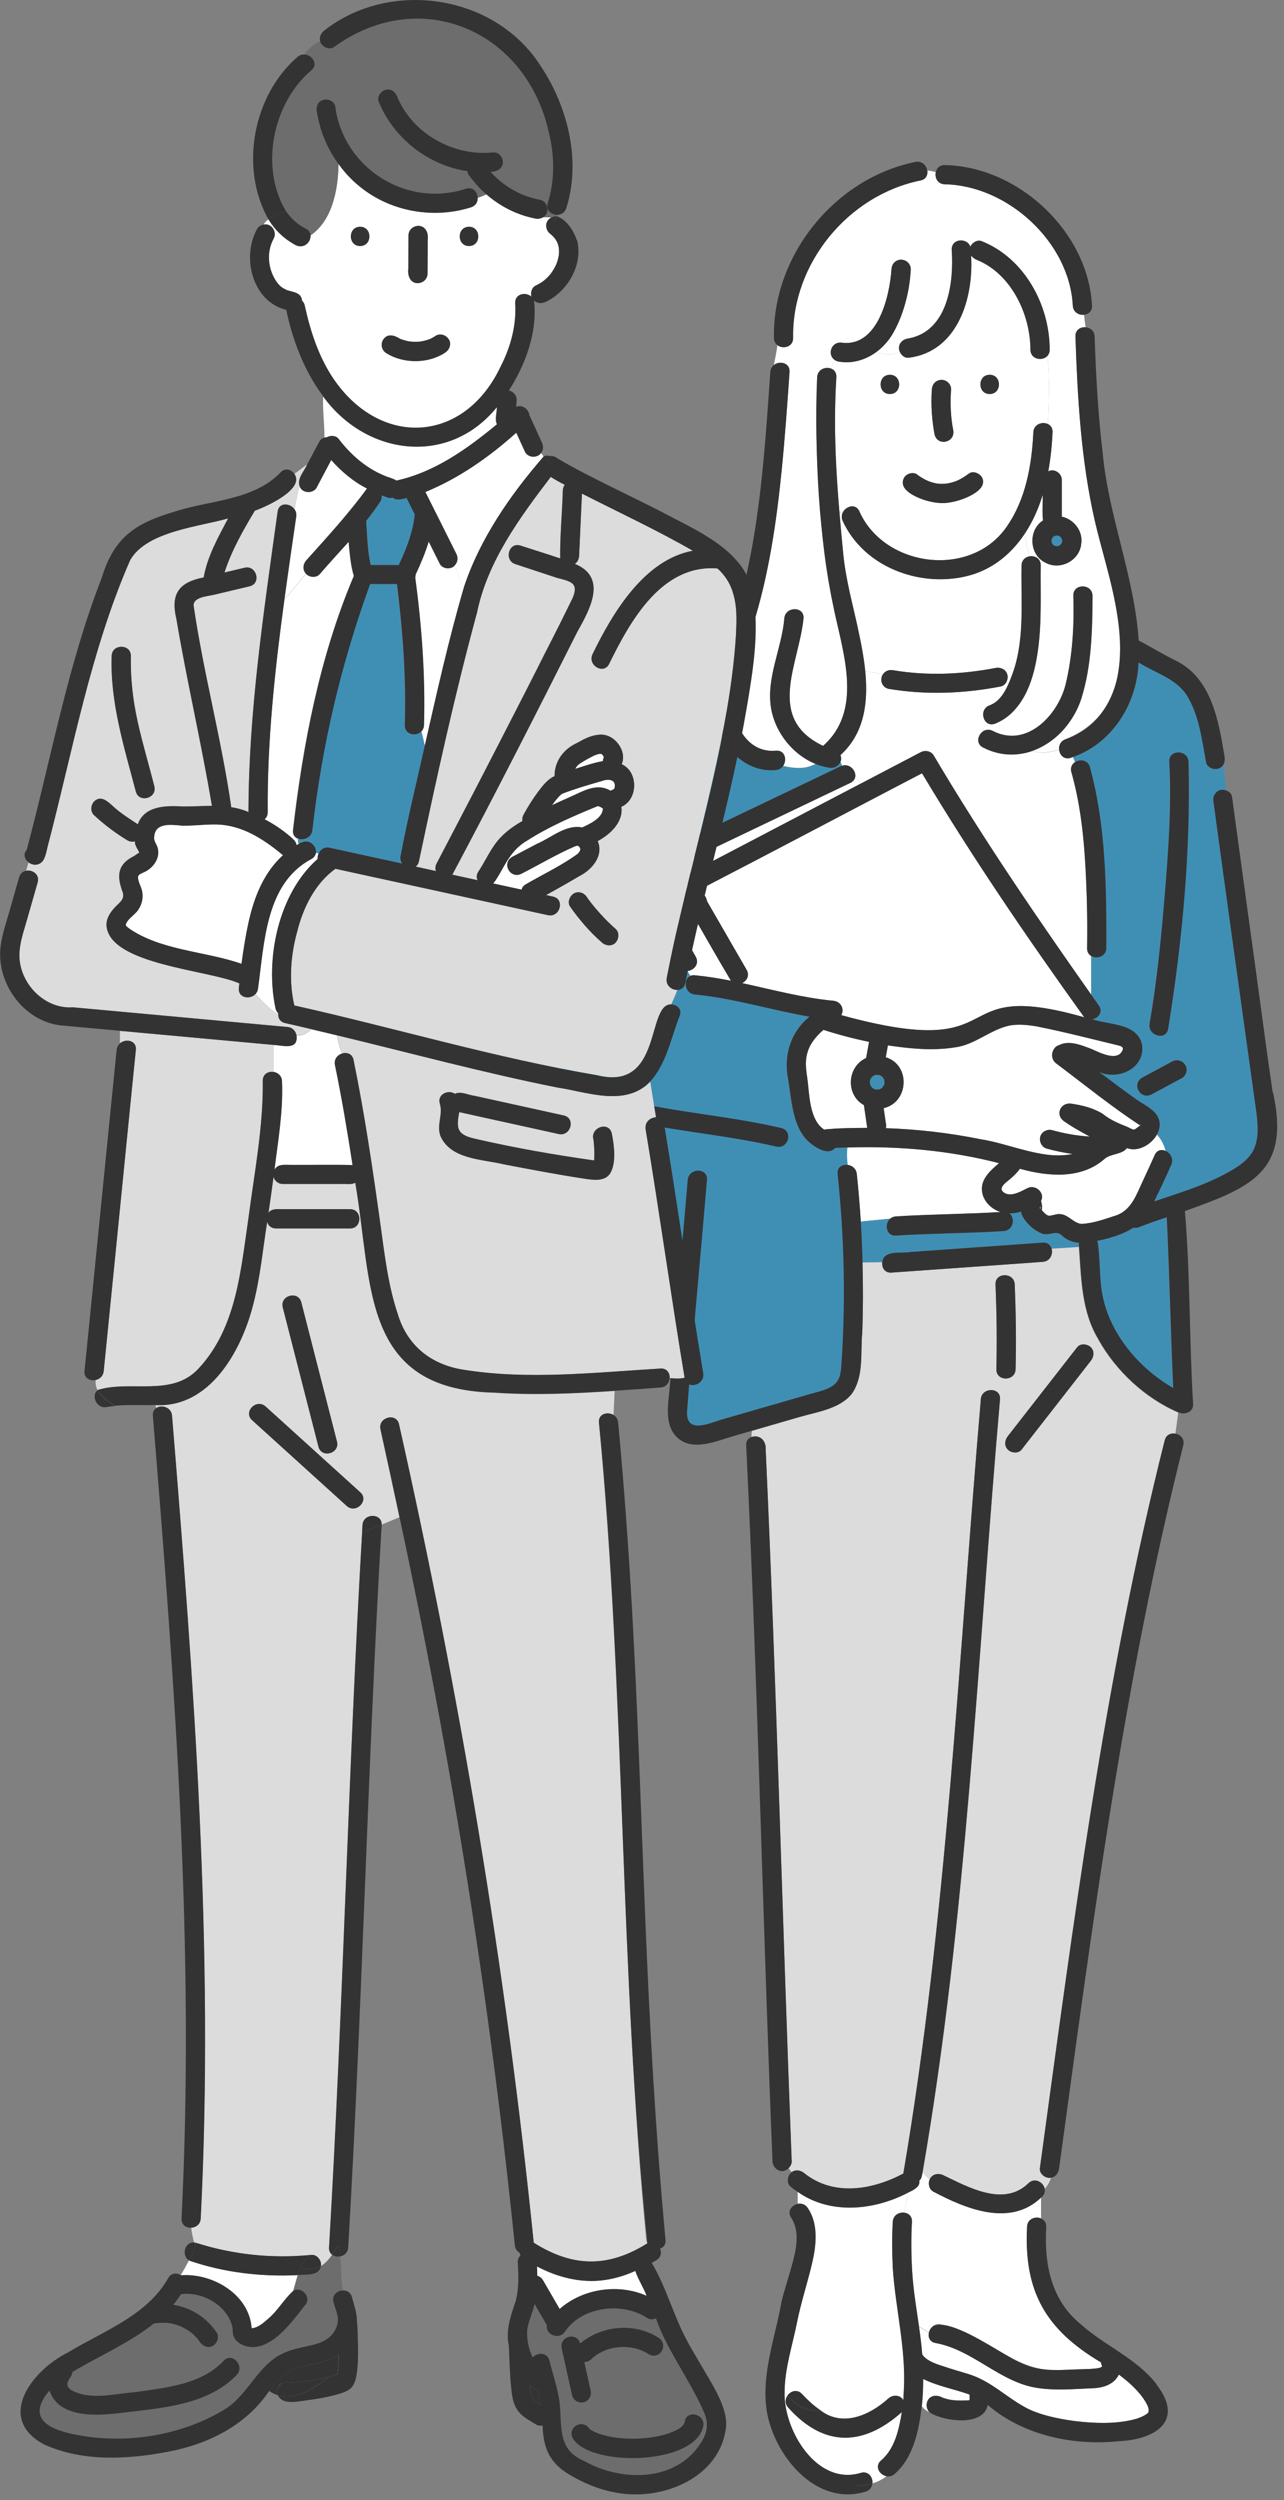 <svg width="167" height="325" viewBox="0 0 167 325" fill="none" xmlns="http://www.w3.org/2000/svg">
<rect x="0" y="0" width="167" height="325" fill="#808080" stroke="none"/>
<g clip-path="url(#clip0_50_7947)">
<path d="M89.81 163.98C96.421 163.98 101.78 153.557 101.78 140.7C101.78 127.843 96.421 117.42 89.81 117.42C83.199 117.42 77.84 127.843 77.84 140.7C77.84 153.557 83.199 163.98 89.81 163.98Z" fill="#3F8FB5"/>
<path d="M137.9 69.77C137.85 69.74 137.79 69.7 137.74 69.67C137.68 69.65 137.62 69.63 137.56 69.62C137.49 69.62 137.43 69.62 137.36 69.62C137.3 69.63 137.24 69.65 137.18 69.67C137.12 69.7 137.07 69.73 137.02 69.77C136.98 69.8 136.95 69.84 136.92 69.87C136.89 69.92 136.85 69.98 136.82 70.03C136.8 70.09 136.78 70.15 136.77 70.21C136.77 70.28 136.77 70.34 136.77 70.41C136.78 70.47 136.8 70.53 136.82 70.59C136.85 70.65 136.88 70.7 136.92 70.75C136.95 70.79 136.99 70.82 137.02 70.85C137.07 70.88 137.13 70.92 137.18 70.95C137.24 70.97 137.3 70.99 137.36 71C137.43 71 137.49 71 137.56 71C137.62 70.99 137.68 70.97 137.74 70.95C137.8 70.92 137.85 70.89 137.9 70.85C137.94 70.82 137.97 70.78 138 70.75C138.03 70.7 138.07 70.64 138.1 70.59C138.13 70.51 138.15 70.43 138.17 70.35C138.17 70.34 138.17 70.32 138.17 70.31C138.17 70.3 138.17 70.28 138.17 70.27C138.15 70.19 138.13 70.11 138.1 70.03C138.07 69.97 138.04 69.92 138 69.87C137.97 69.83 137.93 69.8 137.9 69.77Z" fill="#3F8FB5"/>
<path d="M117.61 287.63C117.76 286.76 117.92 285.89 118.11 285.04C113.68 287.36 107.97 287.93 103.75 284.92V286.48C104.22 286.38 104.74 286.51 105.07 287.02C106.61 289.33 106.11 292.34 105.47 294.86C104.88 297.22 104.14 299.5 103.67 301.88C103.07 304.87 102.07 307.84 102.05 310.91C102.18 311.08 102.31 311.24 102.44 311.39C102.85 310.81 103.68 310.53 104.31 311.19C105.02 311.95 105.83 312.72 106.73 313.32C107.1 313.29 107.49 313.23 107.92 313.12C107.5 313.23 107.11 313.29 106.73 313.32C109.63 315.53 113.16 313.93 115.56 311.76C116.14 311.25 117.08 311.27 117.5 311.98C117.53 311.61 117.55 311.25 117.56 310.88C117.91 305.43 116.48 300.16 116.13 294.76C116.03 292.78 116.01 290.78 116.13 288.8C116.18 287.92 116.95 287.53 117.63 287.61L117.61 287.63Z" fill="white"/>
<path d="M122.36 302.16C128.08 303.12 132.11 308.73 138.19 308.07C139.2 308.04 140.2 307.98 141.21 307.96C141.37 307.96 143.51 307.93 143.33 307.54C143.26 307.39 143.22 307.24 143.21 307.09C136 302.83 133.16 297.87 133.59 289.47C133.62 288.43 134.67 288.07 135.4 288.37V285.66C131.36 289.5 125.64 287.13 121.41 284.89C120.83 284.62 120.67 283.83 120.92 283.28C120.57 283.04 120.26 282.74 120.01 282.35C119.95 282.73 119.87 283.24 119.58 283.46C119.74 284.28 118.76 284.72 118.11 285.02C117.93 285.87 117.76 286.74 117.61 287.61C118.16 287.68 118.65 288.07 118.61 288.8C118.49 291 118.52 293.22 118.65 295.41C118.8 297.76 119.19 300.08 119.53 302.41C119.96 302.66 120.38 303 120.83 303.17C120.98 302.55 121.55 301.99 122.35 302.13L122.36 302.16Z" fill="white"/>
<path d="M149.07 312.35C148.24 310.88 146.86 309.67 145.52 308.67C144.91 309.98 143.4 310.43 142.05 310.45C139.7 310.55 137.25 310.77 134.92 310.41C130.03 309.66 126.56 305.45 121.68 304.57C120.91 304.43 120.68 303.79 120.82 303.2C120.37 303.03 119.95 302.69 119.52 302.44C119.69 303.64 119.85 304.85 119.94 306.06C120.46 306.87 121.75 307.31 122.66 307.59C123.77 307.97 124.9 308.28 126.01 308.63C128.81 309.5 130.76 311.52 133.27 312.9C135.24 313.99 137.63 314.45 139.84 314.72C142.28 315.01 144.87 315.11 147.27 314.55C148.46 314.27 150.11 314.01 149.05 312.36L149.07 312.35Z" fill="white"/>
<path d="M120.69 312.02C121.09 311.28 122.02 311.31 122.65 311.69C122.51 311.63 122.48 311.62 122.57 311.65C122.96 311.81 123.37 311.91 123.79 311.97C124.52 312.06 125.24 312.04 125.97 312.02C126.01 312.02 126.06 312 126.1 311.99C126.11 311.95 126.12 311.91 126.13 311.88C126.13 311.67 126.13 311.47 126.13 311.26C124.13 310.54 122.06 310.2 120.09 309.23C120.09 310.43 120.04 311.62 119.91 312.81C120.22 313.21 120.61 313.46 121.04 313.63C120.53 313.27 120.42 312.54 120.7 312.01L120.69 312.02Z" fill="white"/>
<path d="M90.37 126.78C91.95 126.93 93.51 127.19 95.06 127.49C93 124.04 91.03 120.52 89 117.04C88.6 116.37 88.95 115.47 89.68 115.24C89.2 114.7 89.12 113.8 89.95 113.37C91.16 112.74 92.37 112.1 93.58 111.47L111.91 101.88L111.24 100.82C111.24 101.19 111.05 101.54 110.6 101.75C109.49 102.28 108.37 102.81 107.26 103.34C99.75 106.93 92.25 110.51 84.74 114.1C86.63 117.53 88.53 120.95 90.47 124.34C91.01 125.28 90.21 126.15 89.39 126.2L89.78 126.85C89.94 126.78 90.13 126.75 90.36 126.77L90.37 126.78Z" fill="white"/>
<path d="M105.28 132.17C100.29 131.32 95.42 129.77 90.37 129.29C89 129.16 88.81 127.3 89.79 126.87L89.4 126.22C89 126.25 88.58 126.08 88.32 125.62C86.15 121.83 84.04 118.02 81.93 114.19C81.63 113.64 81.76 112.78 82.38 112.48C91.44 108.18 100.46 103.78 109.53 99.54L109.29 99.02C108.73 100.33 107.07 99.66 106.08 99.3C104.82 100.03 103.29 99.92 101.84 99.57C101.64 99.85 101.33 100.05 100.92 100.09C96.97 100.47 93.79 97.13 93.1 93.45C92.39 89.65 93.68 86.03 94.9 82.49C93.87 83.02 92.91 83.55 91.83 83.83C92.37 84.43 92.33 85.62 91.31 85.94C88.28 86.91 87.25 89.6 86.47 92.43C82.25 107.59 77.63 122.64 73.19 137.74C73.05 138.2 72.74 138.46 72.38 138.57C72.89 140.03 73.4 141.38 74.35 142.24C74.46 141.56 75.02 140.99 75.83 141.31C84.06 144.5 93.1 144.65 101.62 146.66C102.15 146.79 102.42 147.15 102.49 147.56C103.27 147.7 104.02 147.88 104.76 148.04C103.1 146.12 102.92 143.07 102.52 140.49C101.84 137.35 102.74 134.26 105.27 132.19L105.28 132.17Z" fill="#3F8FB5"/>
<path d="M163.41 144.62C161.54 131.16 159.65 117.71 157.83 104.24C157.63 103.28 158.49 102.36 159.47 102.75L159.14 99.37C158.7 100.31 157.07 100.12 156.87 99.08C156.34 96.2 155.98 93.07 154.44 90.52C153.03 88.2 150.26 87.52 148.09 86.12C147.91 91.47 144.69 96.63 139.53 98.41L139.81 99.08C140.45 98.66 141.48 98.77 141.75 99.73C143.14 104.56 143.53 109.69 143.76 114.69C143.89 117.54 143.95 120.41 143.88 123.26C143.85 124.38 142.63 124.72 141.9 124.28V129.3C142.24 129.78 142.57 130.25 142.9 130.73C143.49 131.56 142.84 132.37 142.05 132.52C144.24 133.26 147.92 133 148.52 135.85C148.93 138.89 145.44 140.49 142.95 139.37C144.55 140.59 146.16 141.8 147.81 142.96C149.51 144 151.73 145.22 150.45 147.51C151.03 148.15 151.38 148.87 151.59 149.64C152.2 149.92 152.66 150.65 152.31 151.43C152.17 151.74 152.03 152.05 151.89 152.36C151.89 152.66 151.89 152.97 151.89 153.28C151.89 152.97 151.89 152.67 151.89 152.36C151.31 153.65 150.71 154.93 150.08 156.2C153.18 155.14 156.35 154.21 159.24 152.66C160.67 151.89 162.32 150.96 163.04 149.43C163.73 147.96 163.58 146.21 163.38 144.64L163.41 144.62ZM153.71 140.14C152.4 140.84 151.1 141.55 149.79 142.25C148.34 143.01 147.13 140.96 148.53 140.09C149.84 139.39 151.14 138.68 152.45 137.98C153.9 137.22 155.11 139.27 153.71 140.14ZM154.61 105.82C154.33 115.14 153.49 124.56 151.93 133.75C151.66 135.33 149.25 134.66 149.52 133.09C151.2 121.84 152.44 110.4 152.08 99.02C151.99 97.41 154.49 97.42 154.58 99.02C154.7 101.29 154.68 103.56 154.61 105.83V105.82Z" fill="#3F8FB5"/>
<path d="M147.22 149.4C146.98 149.38 146.78 149.32 146.58 149.24C145.91 150.11 144.46 149.94 143.66 150.65C140.63 153.32 136.31 152.95 132.65 151.93C132.3 152.44 131.81 152.88 131.43 153.22C130.93 153.66 129.66 154.43 130.61 155.05C131.51 155.64 132.82 154.86 133.63 154.45C134.72 153.9 135.96 155.13 135.4 156.1C135.48 156.48 135.6 156.92 135.49 157.3C135.77 157.61 135.99 157.9 136.36 158.03C136.68 158.1 137.36 157.79 137.79 157.82C138.93 157.83 139.55 158.97 140.64 159.1C142.23 159.03 143.82 158.43 145.33 157.94C147.2 157.17 147.81 155.29 148.61 153.58C149.15 152.44 149.67 151.3 150.18 150.15C150.48 149.47 151.1 149.38 151.61 149.62C151.4 148.85 151.05 148.13 150.47 147.49C149.83 148.63 148.47 149.49 147.23 149.4H147.22Z" fill="white"/>
<path d="M141.39 123.25C141.42 115.62 141.37 107.79 139.35 100.38C139.18 99.79 139.43 99.33 139.82 99.07L139.54 98.4C138.67 98.89 137.81 98.28 137.76 97.44C136.58 97.88 135.4 97.94 134.22 97.64C132.14 98.32 129.85 98.2 127.86 97.17C126.94 96.7 127.14 95.64 127.77 95.14C127.8 94.68 127.9 94.23 128.18 93.77C127.68 93.16 127.74 92.02 128.73 91.68C130.64 90.92 131.34 88.57 131.96 86.79L130.52 87.03C131.39 87.52 131.14 89.04 130.15 89.24C125.29 90.17 120.43 90.36 115.54 89.54C114.73 89.4 114.36 88.26 114.85 87.64L112.54 87.25C112.93 91.26 112.47 95.3 109.32 98.15C109.41 98.44 109.46 98.77 109.31 99.02L109.55 99.54C110.47 99.26 111.26 100.06 111.25 100.83L111.92 101.89C114.53 100.52 117.14 99.16 119.75 97.79C120.35 97.48 121.11 97.63 121.46 98.24C127.77 108.91 134.78 119.16 141.91 129.29V124.27C141.6 124.08 141.37 123.74 141.39 123.25Z" fill="white"/>
<path d="M125.56 74.93C119.42 76.32 112.34 73.64 109.61 67.73C109.45 67.39 109.45 67.05 109.56 66.76C109.44 66.68 109.31 66.6 109.18 66.53C109.33 68.37 109.5 70.22 109.68 72.06C110.21 77.24 112.02 82.03 112.54 87.25L114.85 87.64C115.14 87.21 115.67 87.04 116.2 87.13C120.62 87.87 125.09 87.67 129.48 86.83C129.85 86.76 130.22 86.83 130.52 87.03L131.96 86.79C133.26 82.49 132.78 77.94 132.87 73.51C132.88 72.83 133.34 72.44 133.85 72.33L133.22 69.44C131.42 72.11 128.89 74.17 125.56 74.92V74.93Z" fill="white"/>
<path d="M142.4 67.7C140.61 59.87 140.15 51.75 139.88 43.74C139.85 42.88 140.55 42.49 141.21 42.54C141.11 41.99 141.03 41.44 141.01 40.91C140.34 40.99 139.57 40.59 139.53 39.72C139.11 31.47 131.05 24.1 122.88 23.95C121.94 23.93 121.55 23.08 121.71 22.37C121.34 22.27 120.97 22.2 120.59 22.16C120.69 22.72 120.44 23.32 119.71 23.46C110.27 25.37 102.96 34.29 103.14 43.93C103.16 45.11 101.84 45.42 101.11 44.88C101 45.73 100.82 46.59 100.65 47.44C101.4 46.84 102.78 47.14 102.69 48.34C102.4 52.56 102.1 56.77 101.68 60.98C100.99 67.86 99.99 74.76 97.9 81.37C96.85 84.68 95.26 88.01 95.39 91.56C95.5 94.62 97.48 97.91 100.92 97.57C102.1 97.46 102.4 98.78 101.84 99.55C103.28 99.9 104.82 100.01 106.08 99.28C103.13 98.1 100.84 95.22 100.3 92.11C99.6 88.14 101.69 84.27 102.01 80.37C102.14 78.78 104.64 78.77 104.51 80.37C103.89 86.37 99.56 93.37 107.05 96.94C112.2 92.41 109.75 85.12 108.51 79.36C107.78 76.14 107.27 72.96 106.98 69.66C106.39 62.76 105.9 55.94 106.28 49.01C106.34 48 107.36 47.62 108.08 47.89C108.2 47.53 108.37 47.16 108.59 46.8C107.45 45.96 108.24 44.25 109.62 44.55C114.19 44.99 115.71 38.52 115.95 34.98C116.02 33.33 118.4 33.34 118.45 34.98C118.16 38.83 117.13 43.36 113.89 45.79C115.03 46.03 116.1 46.3 117.01 45.69C116.64 44.85 117.32 44.04 118.16 43.98C123.28 43.02 124.07 36.76 123.77 32.44C123.73 30.97 125.79 30.85 126.2 32.05C126.44 31.52 127.1 31.11 127.67 31.33C133.22 33.54 136.49 39.59 136.5 45.42C136.5 45.75 136.39 46.01 136.22 46.21C136.57 49.14 136.41 52.2 136.3 55.11C136.66 55.29 136.92 55.64 136.9 56.18C136.82 57.87 136.65 59.58 136.34 61.26C137.13 60.84 138.11 61.52 138.1 62.38V67.15C139.62 67.46 140.84 68.99 140.63 70.56C140.51 72.77 137.98 74.18 136.02 73.16C133.85 72.19 133.66 68.92 135.65 67.64C135.52 66.55 135.64 65.42 135.6 64.32C135.07 66.14 134.25 67.89 133.22 69.43L133.85 72.32C134.56 72.18 135.38 72.57 135.36 73.5C135.3 77.43 135.57 81.4 134.87 85.29C134.29 88.56 132.84 92.89 129.38 94.08C128.85 94.26 128.43 94.08 128.17 93.76C127.88 94.22 127.78 94.67 127.76 95.13C128.11 94.85 128.6 94.74 129.12 95C133.55 97.3 137.64 92.91 138.61 88.9C139.5 85.22 139.73 81.19 139.6 77.42C139.55 75.81 142.05 75.82 142.1 77.42C141.96 84.52 142.25 94.74 134.21 97.62C135.39 97.92 136.57 97.86 137.75 97.42C137.7 96.88 137.95 96.3 138.6 96.08C150.18 91.36 144.57 76.66 142.39 67.68L142.4 67.7Z" fill="white"/>
<path d="M111.77 66.47C115.06 73.79 126.28 75.19 130.92 68.48C133.41 64.94 134.2 60.43 134.4 56.19C134.45 55.12 135.58 54.77 136.3 55.12C136.41 52.21 136.57 49.15 136.22 46.22C135.57 46.97 134 46.71 134 45.43C134 40.83 131.49 35.54 127.01 33.75C126.71 33.63 126.45 33.43 126.29 33.18C126.64 38.73 124.54 45.7 118.16 46.48C117.65 46.54 117.2 46.15 117.01 45.69C116.1 46.3 115.03 46.03 113.89 45.79C112.42 46.81 110.38 47.5 108.59 46.8C108.36 47.16 108.2 47.53 108.08 47.89C108.5 48.05 108.81 48.42 108.78 49.01C108.42 54.85 108.66 60.69 109.18 66.51C109.31 66.59 109.44 66.66 109.56 66.74C109.89 65.81 111.26 65.33 111.77 66.44V66.47ZM128.72 48.72C130.33 48.72 130.33 51.22 128.72 51.22C127.11 51.22 127.11 48.72 128.72 48.72ZM121.2 50.62C121.28 48.98 123.66 48.98 123.7 50.62C123.58 52.37 123.64 54.14 123.97 55.86C124.32 57.47 122.03 58.1 121.56 56.52C121.19 54.57 121.05 52.59 121.2 50.61V50.62ZM117.57 62.13C117.86 61.58 118.75 61.29 119.28 61.68C120.16 62.32 120.9 62.68 121.87 62.85C121.9 62.85 121.93 62.85 121.95 62.86C122.33 62.9 122.71 62.9 123.08 62.86C123.54 62.8 124.08 62.65 124.52 62.47C124.42 62.51 124.44 62.5 124.58 62.44C125.08 62.2 125.55 61.91 126 61.57C126.56 61.15 127.38 61.5 127.71 62.02C128.1 62.63 127.78 63.34 127.26 63.73C124.61 65.84 120.7 65.94 118.02 63.83C117.46 63.42 117.23 62.77 117.57 62.12V62.13ZM115.74 48.72C117.35 48.72 117.35 51.22 115.74 51.22C114.13 51.22 114.13 48.72 115.74 48.72Z" fill="white"/>
<path d="M110.23 149.17C109.69 149.19 109.15 149.2 108.61 149.23C107.59 150.46 105.45 148.79 104.77 148.02C104.02 147.86 103.27 147.67 102.5 147.54C102.63 148.33 102 149.3 100.96 149.05C97.51 148.24 93.98 147.73 90.45 147.2L90.24 152.28C91.01 151.96 92.04 152.31 91.95 153.36C91.11 163.34 90.15 173.32 89.37 183.3C89.12 186.47 92.09 185.07 93.87 184.52C97.7 183.41 101.53 182.31 105.37 181.2C108.13 180.52 109.5 180.07 109.47 176.89C109.99 168.8 109.8 160.67 108.94 152.6C108.85 151.71 109.58 151.32 110.27 151.42C110.17 150.69 110.14 149.95 110.23 149.16V149.17Z" fill="#3F8FB5"/>
<path d="M127.77 155.18C127.34 153.44 128.74 152.21 129.92 151.21C123.5 149.54 116.84 148.96 110.22 149.17C110.13 149.95 110.16 150.7 110.26 151.43C110.82 151.51 111.35 151.9 111.43 152.61C111.65 154.67 111.82 156.74 111.95 158.8L115.76 158.43C115.95 158.27 116.2 158.16 116.5 158.14C121.04 157.85 125.58 157.84 130.12 157.57C129.01 157.21 128.05 156.34 127.76 155.19L127.77 155.18Z" fill="white"/>
<path d="M132.78 157.51C132.29 157.66 131.78 157.75 131.27 157.74C131.43 157.86 131.53 158.02 131.61 158.2L133.03 158.23C132.9 158 132.81 157.76 132.78 157.51Z" fill="#3F8FB5"/>
<path d="M115.95 162.92C122.51 162.45 129.07 161.99 135.63 161.52C136.27 161.47 136.65 161.84 136.78 162.31L140.32 162.09C140.31 161.92 140.27 161.74 140.29 161.56C139.69 161.52 139.09 161.32 138.57 161C138.28 160.82 137.98 160.43 137.65 160.34C136.98 160.14 136.26 160.63 135.52 160.38C134.49 159.96 133.63 159.19 133.02 158.23L131.6 158.2C131.9 158.92 131.54 159.98 130.51 160.04C125.84 160.34 121.17 160.33 116.5 160.63C115.2 160.71 114.96 159.1 115.76 158.42L111.95 158.79C112.06 160.56 112.13 162.33 112.18 164.1L114.75 164.07C114.82 163.51 115.22 162.97 115.94 162.92H115.95Z" fill="#3F8FB5"/>
<path d="M142.85 174.13C140.64 170.49 140.61 166.21 140.32 162.1L136.78 162.32C136.98 163.03 136.59 163.96 135.63 164.03C134.8 164.09 133.98 164.15 133.15 164.21C127.41 164.62 121.68 165.02 115.94 165.43C115.06 165.49 114.67 164.77 114.75 164.08L112.18 164.11C112.26 167.14 112.26 170.16 112.15 173.19C111.89 175.83 112.39 178.83 110.83 181.13C109.31 183.12 106.31 183.53 104.05 184.19C101.96 184.79 99.88 185.39 97.79 186C97.77 186.27 97.75 186.54 97.73 186.81C98.84 186.48 99.68 187.26 99.59 188.52C101 219.23 101.77 249.98 102.96 280.7C102.96 280.72 102.96 280.74 102.96 280.76C102.96 280.81 102.97 280.86 102.97 280.89C102.97 281.28 102.82 281.59 102.58 281.83C102.7 282.03 102.83 282.21 102.98 282.37C103.48 282.01 104.11 282.12 104.59 282.5C108.41 285.57 113.46 284.69 117.49 282.56C123.15 249.3 124.69 215.5 127.57 181.92C127.7 180.33 130.2 180.32 130.07 181.92C127.15 215.43 125.76 249.2 120 282.39C120.26 282.77 120.57 283.07 120.91 283.32C121.21 282.63 122.03 282.46 122.66 282.77C125.96 284.34 130.54 286.94 133.75 283.82C134.57 283.02 135.69 283.68 135.87 284.54C136.25 284.14 136.52 283.65 136.7 283.11C136.02 283.25 135.15 282.62 135.24 281.88C139.59 250.18 143.65 218.31 151.48 187.24C151.67 186.51 152.3 186.27 152.88 186.38L153.24 183.63C148.94 181.78 145.12 178.23 142.84 174.14L142.85 174.13ZM129.59 177.99C129.68 174.32 129.63 170.64 129.48 166.97C129.41 165.36 131.91 165.37 131.98 166.97C132.13 170.64 132.18 174.32 132.09 177.99C132.05 179.6 129.55 179.6 129.59 177.99ZM141.87 176.9C138.87 180.75 135.86 184.6 132.86 188.45C132.44 188.99 131.52 188.88 131.09 188.45C130.57 187.93 130.68 187.21 131.09 186.68C134.09 182.83 137.1 178.98 140.1 175.13C140.52 174.59 141.44 174.7 141.87 175.13C142.39 175.65 142.28 176.37 141.87 176.9Z" fill="#DCDCDC"/>
<path d="M102.54 312.97C102.06 312.46 102.13 311.84 102.44 311.4C102.31 311.25 102.18 311.09 102.05 310.92C101.89 315.85 106.2 323.18 111.95 321.46C112.94 321.16 113.55 322.03 113.48 322.82C114.17 322.61 114.78 322.29 115.32 321.89C114.41 321.71 113.73 320.59 114.62 319.84C116.43 318.29 116.95 315.79 117.32 313.55C112.25 318.05 107.17 318.12 102.55 312.98L102.54 312.97Z" fill="white"/>
<path d="M96.52 127.8C100.46 128.65 104.36 129.71 108.37 130.09C109.4 130.19 109.85 131.19 109.41 131.96C132.26 138.24 122.43 126.94 141.01 132.24C133.61 121.94 126.43 111.41 119.91 100.52C110.28 105.54 100.68 110.63 91.03 115.62C91.37 116.1 91.88 116.55 91.95 117.15C93.67 120.12 95.39 123.1 97.1 126.07C97.53 126.82 97.11 127.52 96.51 127.8H96.52Z" fill="white"/>
<path d="M115.03 140.51C115.02 140.44 115.01 140.38 114.98 140.32C114.94 140.24 114.89 140.16 114.84 140.09C114.79 140.04 114.74 139.98 114.69 139.94C114.61 139.89 114.54 139.85 114.46 139.8C114.4 139.77 114.33 139.76 114.26 139.75C114.14 139.75 114.03 139.75 113.91 139.75C113.84 139.76 113.78 139.78 113.72 139.8C113.64 139.84 113.56 139.89 113.49 139.94C113.44 139.99 113.38 140.04 113.34 140.1C113.29 140.18 113.25 140.25 113.2 140.33C113.17 140.41 113.15 140.5 113.14 140.59C113.14 140.63 113.14 140.67 113.14 140.71C113.14 140.75 113.14 140.79 113.14 140.83C113.16 140.92 113.17 141 113.2 141.08C113.24 141.16 113.29 141.24 113.34 141.31C113.39 141.36 113.44 141.42 113.49 141.46C113.57 141.51 113.64 141.55 113.72 141.6C113.78 141.63 113.85 141.64 113.92 141.65C114.04 141.65 114.15 141.65 114.27 141.65C114.34 141.64 114.4 141.62 114.46 141.6C114.54 141.56 114.62 141.51 114.69 141.46C114.74 141.41 114.8 141.36 114.84 141.31C114.89 141.23 114.93 141.16 114.98 141.08C115.01 141.02 115.02 140.95 115.03 140.88C115.03 140.76 115.03 140.65 115.03 140.53V140.51Z" fill="#3F8FB5"/>
<path d="M112.39 143.83C112.38 143.78 112.38 143.72 112.37 143.67C109.95 142.34 110.15 138.68 112.65 137.54L113.03 135.44C111.02 135.03 109.03 134.5 107.1 133.88C105.1 135.48 104.45 137.61 104.99 140.08C105.29 142.17 105.22 145.55 107.18 146.84C109.04 146.64 110.92 146.64 112.79 146.62C112.66 145.69 112.52 144.77 112.39 143.84V143.83Z" fill="white"/>
<path d="M137.31 150.21C138.05 150.24 138.8 150.18 139.53 150.01C138.4 149.85 137.28 149.62 136.19 149.32C135.52 149.13 135.17 148.44 135.32 147.78C135.47 147.12 136.23 146.73 136.86 146.91C138.53 147.37 140.12 147.64 141.77 147.75C140.62 147.13 139.47 146.51 138.41 145.75C137.21 144.9 137.98 143.25 139.37 143.47C140.79 143.69 142.23 144.03 143.46 144.81C144.44 145.61 145.57 146.07 146.73 146.53C147.68 147.04 147.52 146.86 148.31 146.32C148.31 146.32 148.31 146.31 148.3 146.3C144.55 143.83 140.99 140.95 137.39 138.24C136.43 137.51 136.92 136.09 137.76 135.87C139.09 135.18 140.71 135.89 142.01 136.38C143.1 136.86 145.51 138.13 146.08 136.39C146.08 136.01 145.66 135.96 145.34 135.87C141.87 135.04 138.4 134.14 134.9 133.44C133.76 133.24 132.56 133.12 131.41 133.3C128.81 133.82 126.81 135.86 124.13 136.17C121.26 136.62 118.36 136.32 115.5 135.9C115.41 136.41 115.31 136.93 115.22 137.44C118.48 138.43 118.24 143.3 114.95 144.06C115.04 144.7 115.14 145.35 115.23 145.99C115.29 146.21 115.29 146.43 115.23 146.65C115.23 146.65 115.23 146.65 115.23 146.66C119.34 146.8 123.44 147.27 127.47 148.08C130.79 148.64 133.97 149.98 137.34 150.22L137.31 150.21Z" fill="white"/>
<path d="M148.32 146.15C148.27 146.21 148.27 146.25 148.29 146.28C148.3 146.28 148.31 146.28 148.32 146.28C148.6 146.07 148.26 146.22 148.32 146.14V146.15Z" fill="#3F8FB5"/>
<path d="M102.98 280.88C102.98 280.88 102.98 280.79 102.97 280.75C102.97 280.75 102.97 280.74 102.97 280.73C102.97 280.83 102.97 280.98 102.99 280.88H102.98Z" fill="#3F8FB5"/>
<path d="M100.49 280.77C100.49 280.77 100.47 280.86 100.47 280.89C100.47 280.91 100.47 280.94 100.47 280.97C100.47 280.92 100.47 280.83 100.49 280.78V280.77Z" fill="#3F8FB5"/>
<path d="M148.32 146.29C148.32 146.29 148.31 146.29 148.3 146.3C148.37 146.37 148.58 146.33 148.32 146.29Z" fill="#3F8FB5"/>
<path d="M135.3 157.14C135.3 157.14 135.34 157.17 135.36 157.19C135.52 156.49 134.98 157.03 135.3 157.14Z" fill="#3F8FB5"/>
<path d="M151.72 158.25C150.51 158.66 149.3 159.08 148.1 159.55C147.83 159.65 147.6 159.66 147.39 159.6C146.01 160.51 144.31 160.99 142.66 161.33C142.74 161.52 142.78 161.73 142.8 161.94C143.02 163.75 142.99 165.58 143.2 167.39C143.9 172.94 147.81 177.69 152.56 180.46C152.23 173.06 152.08 165.65 151.72 158.25Z" fill="#3F8FB5"/>
<path d="M152.89 186.36C152.31 186.25 151.68 186.48 151.49 187.22C143.66 218.29 139.59 250.16 135.25 281.86C135.16 282.61 136.03 283.22 136.71 283.09C137.32 282.99 137.67 282.46 137.75 281.86C142.06 250.38 146.14 218.74 153.9 187.88C154.11 187.06 153.54 186.49 152.89 186.36Z" fill="#333333"/>
<path d="M135.4 284.93C135.57 284.8 135.74 284.67 135.88 284.52C135.71 283.67 134.58 283.01 133.76 283.8C130.55 286.92 125.97 284.32 122.67 282.75C122.04 282.44 121.21 282.61 120.92 283.3C120.67 283.85 120.84 284.63 121.41 284.91C125.64 287.15 131.36 289.52 135.4 285.68V284.93Z" fill="#333333"/>
<path d="M135.88 284.52C135.74 284.67 135.58 284.81 135.4 284.93V285.68C135.8 285.39 135.97 284.9 135.88 284.52Z" fill="#333333"/>
<path d="M102.99 282.36C102.41 282.74 102.25 283.78 102.83 284.26C103.13 284.5 103.43 284.72 103.74 284.93V283.02C103.47 282.82 103.21 282.61 102.99 282.37V282.36Z" fill="#333333"/>
<path d="M127.57 181.9C124.69 215.48 123.15 249.28 117.49 282.54C113.46 284.68 108.41 285.55 104.59 282.48C104.12 282.1 103.48 281.99 102.98 282.35C103.2 282.6 103.46 282.81 103.73 283C104.24 283.37 104.81 283.67 105.4 283.96C104.82 283.67 104.24 283.36 103.73 283V284.91C107.95 287.92 113.67 287.34 118.09 285.03C118.29 284.08 118.51 283.16 118.72 282.29C118.5 283.16 118.29 284.08 118.09 285.03C118.74 284.73 119.72 284.29 119.56 283.47C119.86 283.25 119.93 282.74 119.99 282.36C119.82 282.1 119.67 281.81 119.55 281.46C119.66 281.8 119.81 282.1 119.99 282.36C125.75 249.17 127.13 215.41 130.06 181.89C130.19 180.29 127.69 180.3 127.56 181.89L127.57 181.9Z" fill="#333333"/>
<path d="M111.24 323.13C112.08 323.13 112.82 323.02 113.47 322.82C113.55 322.03 112.93 321.15 111.94 321.46C106.2 323.18 101.88 315.85 102.04 310.92C102.07 307.85 103.07 304.88 103.66 301.89C104.14 299.5 104.87 297.22 105.46 294.87C106.1 292.35 106.6 289.33 105.06 287.03C104.72 286.53 104.2 286.39 103.74 286.49C102.97 286.66 102.35 287.45 102.9 288.29C104.26 290.32 103.36 293.19 102.75 295.34C102.39 296.6 101.98 297.85 101.66 299.13C100.82 303.97 98.89 308.81 99.79 313.78C100.92 319.47 106.24 325.85 112.6 323.89C113.15 323.72 113.42 323.29 113.46 322.84C112.8 323.04 112.07 323.15 111.23 323.15L111.24 323.13Z" fill="#333333"/>
<path d="M150.43 309.93C147.74 306.5 143.65 304.93 140.48 302.06C136.67 298.92 135.79 294.18 136.08 289.48C136.09 288.91 135.79 288.55 135.39 288.38C134.66 288.07 133.6 288.44 133.58 289.48C133.15 297.88 136 302.84 143.2 307.1C143.21 307.25 143.25 307.39 143.32 307.55C143.5 307.94 141.36 307.96 141.2 307.97C138.35 308.03 135.39 308.47 132.74 307.15C130.73 306.41 121.74 299.69 120.82 303.21C121.19 303.35 121.59 303.38 122.06 303.15C121.6 303.38 121.2 303.35 120.82 303.21C120.68 303.8 120.91 304.44 121.68 304.58C126.56 305.46 130.02 309.68 134.92 310.42C137.25 310.78 139.7 310.56 142.05 310.46C143.4 310.44 144.91 309.98 145.52 308.68C146.86 309.68 148.23 310.9 149.07 312.36C149.34 312.83 149.53 313.39 149.33 313.66C146.33 316.03 136.52 314.81 133.28 312.9C130.77 311.52 128.82 309.5 126.02 308.63C124.9 308.28 123.77 307.98 122.67 307.59C121.76 307.31 120.47 306.87 119.95 306.06C119.86 304.85 119.7 303.64 119.53 302.44C119.05 302.16 118.53 302 117.9 302.31C118.53 301.99 119.04 302.16 119.53 302.44C119.2 300.11 118.8 297.79 118.65 295.44C118.51 293.24 118.48 291.02 118.61 288.83C118.65 288.1 118.16 287.71 117.61 287.64C117.29 289.55 117.07 291.45 117.07 293.15C117.07 291.46 117.29 289.55 117.61 287.64C116.94 287.56 116.16 287.95 116.11 288.83C116 290.81 116.02 292.81 116.11 294.79C116.46 300.18 117.89 305.46 117.54 310.91C117.52 311.28 117.51 311.64 117.48 312.01C117.06 311.3 116.12 311.28 115.54 311.79C113.14 313.96 109.61 315.56 106.71 313.35C104.83 313.5 103.55 312.7 102.42 311.41C102.11 311.85 102.05 312.47 102.52 312.98C107.14 318.13 112.23 318.05 117.29 313.55C116.92 315.79 116.4 318.29 114.59 319.84C113.7 320.59 114.38 321.72 115.29 321.89C115.64 321.96 116.02 321.89 116.35 321.61C118.82 319.44 119.51 315.95 119.88 312.83C119.76 312.68 119.65 312.5 119.55 312.31C119.65 312.51 119.76 312.68 119.88 312.83C120 311.64 120.06 310.44 120.06 309.25C122.03 310.22 124.1 310.56 126.1 311.28C126.1 311.49 126.1 311.69 126.1 311.9C126.1 311.94 126.09 311.98 126.07 312.01C126.03 312.02 125.99 312.03 125.94 312.04C125.21 312.07 124.49 312.09 123.76 311.99C123.34 311.92 122.94 311.82 122.54 311.67C122.45 311.64 122.48 311.65 122.62 311.71C121.99 311.32 121.05 311.29 120.66 312.04C120.38 312.57 120.49 313.3 121 313.66C122.82 314.75 127.91 315.49 128.47 312.63C133.06 316.57 139.54 317.95 145.47 317.34C150.23 317.15 154.14 314.73 150.4 309.95L150.43 309.93Z" fill="#333333"/>
<path d="M106.72 313.33C105.82 312.73 105.02 311.96 104.3 311.2C103.68 310.53 102.84 310.81 102.43 311.4C103.55 312.69 104.84 313.48 106.72 313.34V313.33Z" fill="#333333"/>
<path d="M135.28 162.41L136.77 162.32C136.64 161.85 136.26 161.49 135.62 161.53C129.88 161.94 124.15 162.34 118.41 162.75C117.21 162.98 114.95 162.43 114.75 164.08C114.66 164.76 115.05 165.49 115.94 165.43C121.68 165.02 127.41 164.62 133.15 164.21C133.98 164.15 134.8 164.09 135.63 164.03C136.59 163.96 136.97 163.03 136.78 162.32L135.29 162.41H135.28Z" fill="#333333"/>
<path d="M110.94 164.12H112.19C112.14 162.34 112.07 160.57 111.96 158.8C111.83 156.73 111.66 154.67 111.44 152.61C111.37 151.91 110.83 151.51 110.27 151.43C110.53 153.35 111.24 155.17 111.24 157.34C111.24 155.17 110.54 153.35 110.27 151.43C109.57 151.33 108.84 151.72 108.94 152.61C109.8 160.67 109.99 168.8 109.47 176.9C109.4 178 109.41 179.29 108.45 180.03C107.59 180.7 106.39 180.91 105.37 181.21C101.54 182.32 97.71 183.42 93.87 184.53C92.09 185.07 89.11 186.48 89.37 183.31C90.15 173.33 91.11 163.35 91.95 153.37C92.04 152.32 91 151.97 90.24 152.29C89.83 152.46 89.5 152.82 89.45 153.37C88.67 162.38 87.88 171.39 87.1 180.4C86.91 182.54 86.33 185.35 88.19 186.96C90.18 188.68 93.19 187.32 95.33 186.7C96.15 186.46 96.97 186.23 97.79 185.99C97.84 185.33 97.9 184.67 97.9 184C97.9 184.66 97.84 185.32 97.79 185.99C99.88 185.39 101.96 184.79 104.05 184.18C106.31 183.53 109.31 183.12 110.83 181.12C112.39 178.82 111.89 175.82 112.15 173.18C112.26 170.15 112.26 167.13 112.18 164.1H110.93L110.94 164.12Z" fill="#333333"/>
<path d="M100.47 280.96C100.47 280.96 100.47 280.91 100.47 280.88C100.46 280.97 100.47 280.99 100.47 280.96Z" fill="#333333"/>
<path d="M102.98 280.88C102.98 280.98 102.96 280.83 102.96 280.73C102.96 280.73 102.96 280.74 102.96 280.75C102.96 280.73 102.96 280.71 102.96 280.69C101.77 249.97 101 219.22 99.59 188.51C99.68 187.29 98.84 186.44 97.73 186.8C97.63 188.37 97.69 189.93 98.74 191.5C97.7 189.93 97.63 188.37 97.73 186.8C97.31 186.95 97 187.32 97.05 187.92C98.56 218.89 99.21 249.91 100.47 280.89C100.47 280.86 100.48 280.82 100.49 280.77C100.48 280.83 100.48 280.91 100.47 280.96C100.53 282.02 101.78 282.71 102.59 281.82C102.83 281.58 102.99 281.27 102.98 280.88Z" fill="#333333"/>
<path d="M102.96 280.75C102.96 280.75 102.97 280.83 102.97 280.88C102.97 280.85 102.97 280.8 102.96 280.75Z" fill="#333333"/>
<path d="M141.87 176.9C142.28 176.37 142.39 175.65 141.87 175.13C141.44 174.7 140.52 174.59 140.1 175.13C137.1 178.98 134.09 182.83 131.09 186.68C130.68 187.21 130.57 187.93 131.09 188.45C131.52 188.88 132.44 188.99 132.86 188.45C135.86 184.6 138.87 180.75 141.87 176.9Z" fill="#333333"/>
<path d="M140.12 68.53C139.63 67.84 138.94 67.35 138.1 67.17V62.4C138.11 61.53 137.13 60.85 136.34 61.28C136.65 59.6 136.82 57.9 136.9 56.2C136.93 55.66 136.66 55.31 136.3 55.13C135.58 54.77 134.45 55.13 134.4 56.2C134.2 60.44 133.41 64.95 130.92 68.49C126.28 75.2 115.05 73.8 111.77 66.48C111.1 65.02 108.94 66.29 109.61 67.74C112.34 73.65 119.42 76.34 125.56 74.94C130.82 73.75 134.13 69.29 135.61 64.34C135.65 65.44 135.53 66.57 135.66 67.66C133.68 68.93 133.86 72.2 136.03 73.18C137.99 74.2 140.52 72.79 140.64 70.58C140.74 69.88 140.52 69.11 140.12 68.53ZM138.16 70.35C138.14 70.43 138.12 70.51 138.09 70.59C138.06 70.65 138.03 70.7 137.99 70.75C137.96 70.79 137.92 70.82 137.89 70.85C137.84 70.88 137.78 70.92 137.73 70.95C137.67 70.97 137.61 70.99 137.55 71C137.48 71 137.42 71 137.35 71C137.29 70.99 137.23 70.97 137.17 70.95C137.11 70.92 137.06 70.89 137.01 70.85C136.97 70.82 136.94 70.78 136.91 70.75C136.88 70.7 136.84 70.64 136.81 70.59C136.79 70.53 136.77 70.47 136.76 70.41C136.76 70.34 136.76 70.28 136.76 70.21C136.77 70.15 136.79 70.09 136.81 70.03C136.84 69.97 136.87 69.92 136.91 69.87C136.94 69.83 136.98 69.8 137.01 69.77C137.06 69.74 137.12 69.7 137.17 69.67C137.23 69.65 137.29 69.63 137.35 69.62C137.42 69.62 137.48 69.62 137.55 69.62C137.61 69.63 137.67 69.65 137.73 69.67C137.79 69.7 137.84 69.73 137.89 69.77C137.93 69.8 137.96 69.84 137.99 69.87C138.02 69.92 138.06 69.98 138.09 70.03C138.12 70.11 138.14 70.19 138.16 70.27C138.16 70.28 138.16 70.3 138.16 70.31C138.16 70.32 138.16 70.34 138.16 70.35Z" fill="#333333"/>
<path d="M122.45 49.37C121.73 49.4 121.25 49.92 121.2 50.62C121.06 52.6 121.2 54.58 121.56 56.53C122.03 58.1 124.32 57.48 123.97 55.87C123.63 54.15 123.57 52.38 123.7 50.63C123.75 49.98 123.09 49.35 122.45 49.38V49.37Z" fill="#333333"/>
<path d="M128.72 51.22C130.33 51.22 130.33 48.72 128.72 48.72C127.11 48.72 127.11 51.22 128.72 51.22Z" fill="#333333"/>
<path d="M115.74 51.22C117.35 51.22 117.35 48.72 115.74 48.72C114.13 48.72 114.13 51.22 115.74 51.22Z" fill="#333333"/>
<path d="M115.54 89.54C120.43 90.36 125.29 90.17 130.15 89.24C130.81 89.11 131.19 88.32 131.02 87.7C130.83 87.01 130.15 86.7 129.48 86.83C125.09 87.67 120.62 87.87 116.2 87.13C114.56 86.81 113.97 89.06 115.54 89.54Z" fill="#333333"/>
<path d="M111.57 81.61C110.88 78.45 110 75.29 109.68 72.06C108.93 64.41 108.28 56.72 108.78 49.04C108.87 47.43 106.37 47.44 106.28 49.04C105.95 59.19 106.42 69.43 108.5 79.39C109.74 85.15 112.19 92.44 107.05 96.97C99.56 93.4 103.89 86.41 104.51 80.4C104.64 78.8 102.14 78.81 102.01 80.4C101.69 84.3 99.6 88.17 100.3 92.14C100.95 95.83 104.06 99.22 107.82 99.79C108.77 100 109.69 99.13 109.31 98.16C113.97 93.94 112.77 87.1 111.56 81.62L111.57 81.61Z" fill="#333333"/>
<path d="M122.88 21.46C122.21 21.45 121.82 21.88 121.71 22.38C121.55 23.09 121.94 23.94 122.88 23.96C131.05 24.11 139.11 31.47 139.53 39.73C139.57 40.6 140.34 41 141.01 40.92C140.98 40.26 141.04 39.63 141.23 39.04C141.03 39.63 140.98 40.26 141.01 40.92C141.57 40.85 142.07 40.46 142.03 39.73C141.53 30.11 132.46 21.64 122.88 21.46Z" fill="#333333"/>
<path d="M159.28 98.41C158.5 93.73 157.59 88.07 152.81 85.82C151.2 85.03 149.67 84.08 148.1 83.26C147.55 74.94 144.17 67.13 143.41 58.82C142.81 53.81 142.54 48.77 142.37 43.74C142.34 42.99 141.78 42.59 141.2 42.54C141.51 44.21 142.06 45.93 142.06 47.37C142.06 45.93 141.51 44.22 141.2 42.54C140.54 42.48 139.84 42.88 139.87 43.74C140.14 51.75 140.6 59.87 142.39 67.7C143.86 74.12 146.6 81 145.39 87.68C144.7 91.49 142.36 94.82 138.6 96.1C137.09 96.62 137.74 99.03 139.26 98.51C144.56 96.8 147.89 91.56 148.08 86.11C150.25 87.51 153.03 88.19 154.43 90.51C155.97 93.06 156.33 96.19 156.86 99.07C157.06 100.11 158.69 100.3 159.13 99.36C159.28 99.08 159.33 98.74 159.27 98.4L159.28 98.41Z" fill="#333333"/>
<path d="M118.74 22.37C119.41 22.15 120.01 22.11 120.6 22.16C120.49 21.5 119.91 20.88 119.06 21.05C108.56 23.17 100.45 33.25 100.66 43.93C100.66 44.36 100.86 44.68 101.13 44.88C101.86 45.42 103.18 45.11 103.16 43.93C102.98 34.29 110.29 25.37 119.73 23.46C120.46 23.31 120.7 22.72 120.61 22.16C120.03 22.11 119.42 22.15 118.75 22.37H118.74Z" fill="#333333"/>
<path d="M127.68 31.36C127.11 31.13 126.45 31.55 126.21 32.08C125.8 30.88 123.75 31.01 123.79 32.47C124.08 36.78 123.3 43.04 118.18 44.01C117.51 44.09 116.93 44.53 116.93 45.26C116.93 45.88 117.5 46.59 118.18 46.51C124.55 45.73 126.65 38.77 126.31 33.21C126.48 33.46 126.73 33.66 127.03 33.78C131.51 35.57 134.02 40.85 134.03 45.46C134.03 46.74 135.6 47 136.25 46.25C136.42 46.06 136.53 45.8 136.53 45.46C136.53 39.63 133.25 33.59 127.7 31.37L127.68 31.36Z" fill="#333333"/>
<path d="M117.2 33.76C116.5 33.76 115.98 34.33 115.95 35.01C115.7 38.54 114.19 45.02 109.62 44.58C108 44.23 107.39 46.51 108.96 46.99C112.01 47.57 114.9 45.72 116.3 43.06C117.58 40.64 118.34 37.75 118.46 35.02C118.49 34.35 117.86 33.77 117.21 33.77L117.2 33.76Z" fill="#333333"/>
<path d="M100.92 97.59C97.48 97.92 95.51 94.64 95.39 91.58C95.26 88.03 96.85 84.7 97.9 81.39C99.99 74.78 101 67.88 101.68 61C102.1 56.79 102.4 52.58 102.69 48.36C102.77 47.16 101.39 46.86 100.65 47.46C100.4 47.66 100.22 47.96 100.19 48.36C99.38 59.84 98.69 71.54 94.9 82.5C93.68 86.05 92.39 89.66 93.1 93.46C93.78 97.13 96.96 100.48 100.92 100.1C102.51 99.95 102.52 97.45 100.92 97.6V97.59Z" fill="#333333"/>
<path d="M131.42 88.31C130.89 89.58 130.13 91.2 128.73 91.68C127.22 92.2 127.87 94.61 129.39 94.09C136.32 91.14 135.24 79.74 135.36 73.51C135.39 71.9 132.89 71.9 132.86 73.51C132.76 78.45 133.37 83.63 131.41 88.31H131.42Z" fill="#333333"/>
<path d="M127.86 97.17C133.2 99.94 138.95 96.09 140.65 90.81C141.95 86.52 142.1 81.9 142.1 77.44C142.05 75.84 139.55 75.83 139.6 77.44C139.72 81.21 139.5 85.24 138.61 88.92C137.64 92.93 133.55 97.31 129.12 95.02C127.69 94.28 126.43 96.44 127.86 97.18V97.17Z" fill="#333333"/>
<path d="M119.28 61.68C118.75 61.29 117.86 61.57 117.57 62.13C116.53 64.2 121.17 65.5 122.64 65.4C124.09 65.46 128.77 64.04 127.7 62.03C127.37 61.51 126.55 61.16 125.99 61.58C125.55 61.91 125.07 62.21 124.57 62.45C124.43 62.51 124.41 62.52 124.51 62.48C124.07 62.67 123.53 62.81 123.07 62.87C122.69 62.91 122.31 62.91 121.94 62.87C121.92 62.87 121.9 62.87 121.86 62.86C120.9 62.69 120.15 62.33 119.27 61.69L119.28 61.68Z" fill="#333333"/>
<path d="M148.3 146.3C148.3 146.3 148.31 146.3 148.32 146.29C148.31 146.29 148.3 146.29 148.29 146.29C148.29 146.29 148.29 146.3 148.3 146.31V146.3Z" fill="#333333"/>
<path d="M72.34 138.57C72.34 138.57 72.37 138.56 72.38 138.56C72.34 138.46 72.31 138.35 72.27 138.25C72.29 138.36 72.32 138.47 72.34 138.58V138.57Z" fill="#333333"/>
<path d="M91.84 83.83C91.57 83.53 91.16 83.37 90.65 83.53C86.31 84.78 84.62 89.05 83.7 93.08C79.43 107.75 75.08 122.4 70.78 137.07C70.47 138.13 71.51 138.78 72.34 138.57C72.32 138.47 72.29 138.35 72.27 138.24C71.97 137.38 71.66 136.5 71.25 135.67C71.66 136.5 71.98 137.38 72.27 138.24C72.31 138.34 72.34 138.45 72.38 138.55C72.74 138.45 73.05 138.19 73.19 137.72C77.63 122.62 82.25 107.57 86.47 92.41C87.26 89.59 88.29 86.89 91.31 85.92C92.33 85.59 92.37 84.41 91.83 83.81L91.84 83.83Z" fill="#333333"/>
<path d="M102.5 147.54C102.43 147.13 102.16 146.77 101.63 146.64C93.11 144.63 84.07 144.48 75.84 141.29C75.03 140.97 74.46 141.54 74.36 142.22C75.01 142.81 75.87 143.17 77.09 143.17C75.87 143.17 75.02 142.81 74.36 142.22C74.27 142.79 74.5 143.44 75.18 143.7C80.08 145.6 85.26 146.42 90.46 147.2C93.99 147.73 97.52 148.24 100.97 149.05C102 149.29 102.64 148.33 102.51 147.54H102.5Z" fill="#333333"/>
<path d="M109.35 99.6C100.36 103.89 91.38 108.19 82.39 112.48C81.77 112.78 81.64 113.64 81.94 114.19C84.05 118.01 86.16 121.83 88.33 125.62C89.13 127.02 91.29 125.76 90.49 124.36C88.55 120.96 86.65 117.54 84.76 114.12C93.38 110 102 105.89 110.61 101.77C112.06 101.08 110.79 98.92 109.35 99.61V99.6Z" fill="#333333"/>
<path d="M143.89 123.25C143.92 115.4 143.84 107.34 141.76 99.72C141.31 98.18 138.9 98.83 139.35 100.38C140.71 105.08 141.07 110.07 141.28 114.94C141.4 117.7 141.46 120.48 141.39 123.25C141.35 124.86 143.85 124.86 143.89 123.25Z" fill="#333333"/>
<path d="M154.58 99.01C154.49 97.41 151.99 97.4 152.08 99.01C152.39 104.69 151.97 110.44 151.51 116.1C151.05 121.78 150.48 127.47 149.52 133.08C149.25 134.65 151.66 135.33 151.93 133.74C153.79 122.3 154.88 110.6 154.58 99V99.01Z" fill="#333333"/>
<path d="M165.54 142.07C164.48 134.85 163.56 127.61 162.54 120.38C161.77 114.78 161 109.17 160.24 103.57C160.18 103.17 159.86 102.88 159.47 102.75C158.48 102.37 157.62 103.27 157.83 104.24C159.65 117.7 161.54 131.16 163.41 144.62C163.6 146.18 163.76 147.94 163.07 149.41C162.35 150.94 160.7 151.88 159.27 152.64C156.38 154.19 153.21 155.12 150.11 156.18C150.89 154.61 151.63 153.01 152.34 151.41C152.98 149.95 150.83 148.68 150.18 150.15C149.67 151.3 149.15 152.44 148.61 153.58C147.8 155.29 147.2 157.18 145.33 157.94C143.82 158.43 142.23 159.03 140.64 159.1C139.56 158.97 138.93 157.83 137.79 157.82C137.37 157.78 136.68 158.1 136.36 158.03C135.99 157.9 135.77 157.61 135.49 157.3C135.61 156.92 135.49 156.47 135.4 156.1C135.96 155.13 134.72 153.9 133.63 154.45C132.82 154.86 131.51 155.64 130.61 155.05C129.66 154.43 130.93 153.67 131.43 153.22C131.81 152.89 132.3 152.44 132.65 151.93C136.3 152.95 140.63 153.32 143.66 150.65C144.47 149.94 145.92 150.11 146.58 149.24C148.83 150.11 151.95 147.13 150.43 144.91C149.86 144.08 148.64 143.51 147.83 142.94C146.19 141.77 144.58 140.57 142.97 139.35C145.46 140.47 148.95 138.87 148.54 135.83C147.95 132.99 144.26 133.24 142.07 132.5C142.86 132.35 143.51 131.55 142.92 130.71C135.44 120.12 128.07 109.4 121.46 98.23C121.11 97.63 120.35 97.47 119.75 97.78C111.03 102.34 102.31 106.91 93.59 111.47C92.38 112.1 91.17 112.74 89.96 113.37C89.14 113.8 89.21 114.7 89.69 115.24C88.96 115.47 88.61 116.37 89.01 117.04C91.04 120.51 93.01 124.03 95.07 127.49C93.52 127.18 91.96 126.93 90.38 126.78C88.78 126.63 88.79 129.13 90.38 129.28C95.43 129.76 100.3 131.31 105.29 132.16C102.76 134.23 101.86 137.32 102.54 140.46C102.94 143.05 103.11 146.09 104.78 148.01C105.45 148.78 107.6 150.45 108.62 149.22C109.16 149.19 109.7 149.18 110.24 149.16C110.28 148.84 110.33 148.51 110.42 148.17C110.34 148.51 110.28 148.84 110.24 149.16C116.86 148.96 123.52 149.54 129.94 151.2C128.75 152.21 127.36 153.44 127.79 155.17C128.08 156.32 129.04 157.19 130.15 157.55C125.61 157.83 121.07 157.83 116.53 158.12C116.22 158.14 115.98 158.25 115.79 158.41C114.99 159.09 115.23 160.7 116.53 160.62C121.2 160.32 125.87 160.33 130.54 160.03C131.57 159.96 131.93 158.91 131.63 158.19C131.56 158.01 131.45 157.85 131.29 157.73C131.8 157.73 132.31 157.65 132.8 157.5C132.83 157.75 132.92 157.99 133.05 158.22C133.65 159.19 134.51 159.95 135.55 160.37C136.29 160.62 137.01 160.13 137.68 160.33C138.01 160.43 138.31 160.82 138.6 160.99C139.11 161.31 139.71 161.51 140.32 161.55C140.29 161.72 140.34 161.9 140.35 162.08L142.83 161.92C142.82 161.71 142.77 161.5 142.69 161.31C144.34 160.97 146.04 160.49 147.42 159.58C147.62 159.64 147.86 159.63 148.13 159.53C149.32 159.06 150.53 158.64 151.75 158.23C152.11 165.63 152.26 173.04 152.59 180.44C147.84 177.67 143.93 172.92 143.23 167.37C143.02 165.56 143.05 163.73 142.83 161.92L140.35 162.08C140.65 166.18 140.67 170.47 142.88 174.11C145.15 178.2 148.97 181.75 153.28 183.6C154.08 183.96 155.23 183.58 155.18 182.53C154.67 174.18 154.82 165.74 154.11 157.43C162.66 154.37 167.85 152.34 165.58 142.06L165.54 142.07ZM96.52 127.8C97.12 127.52 97.54 126.81 97.11 126.07C95.39 123.1 93.67 120.12 91.96 117.15C91.89 116.55 91.38 116.09 91.04 115.62C100.69 110.63 110.29 105.54 119.92 100.52C126.44 111.41 133.62 121.95 141.02 132.24C122.44 126.94 132.27 138.24 109.42 131.96C109.86 131.2 109.4 130.19 108.38 130.09C104.36 129.71 100.47 128.65 96.53 127.8H96.52ZM112.37 143.67C112.37 143.72 112.37 143.78 112.39 143.83C112.52 144.76 112.66 145.68 112.79 146.61C110.92 146.63 109.04 146.63 107.18 146.83C105.22 145.54 105.29 142.16 104.99 140.07C104.77 138.53 104.62 137.17 105.46 135.77C105.89 135.05 106.47 134.43 107.1 133.87C109.03 134.49 111.02 135.02 113.03 135.43L112.65 137.53C110.15 138.67 109.96 142.33 112.37 143.66V143.67ZM114.77 141.37C114.77 141.37 114.72 141.42 114.69 141.44C114.61 141.49 114.53 141.54 114.46 141.58C114.39 141.6 114.33 141.61 114.27 141.63C114.15 141.63 114.04 141.63 113.92 141.63C113.85 141.62 113.79 141.61 113.72 141.58C113.64 141.54 113.57 141.49 113.49 141.44C113.43 141.39 113.38 141.34 113.34 141.29C113.29 141.21 113.24 141.13 113.2 141.06C113.17 140.97 113.16 140.89 113.14 140.81C113.14 140.77 113.14 140.73 113.14 140.69C113.14 140.65 113.14 140.61 113.14 140.57C113.16 140.48 113.17 140.4 113.2 140.31C113.24 140.23 113.29 140.16 113.34 140.08C113.39 140.02 113.44 139.97 113.49 139.92C113.57 139.87 113.65 139.82 113.72 139.78C113.79 139.76 113.85 139.75 113.91 139.73C114.03 139.73 114.14 139.73 114.26 139.73C114.33 139.74 114.39 139.75 114.46 139.78C114.54 139.82 114.61 139.87 114.69 139.92C114.75 139.97 114.8 140.02 114.84 140.07C114.89 140.15 114.94 140.23 114.98 140.3C115 140.37 115.01 140.43 115.03 140.49C115.03 140.61 115.03 140.72 115.03 140.84C115.02 140.91 115.01 140.97 114.98 141.04C114.94 141.12 114.89 141.19 114.84 141.27C114.82 141.3 114.79 141.33 114.77 141.35V141.37ZM127.44 148.07C123.4 147.26 119.31 146.79 115.2 146.65C115.2 146.65 115.2 146.65 115.2 146.64C115.26 146.42 115.26 146.2 115.2 145.98C115.11 145.34 115.01 144.69 114.92 144.05C118.21 143.29 118.45 138.42 115.19 137.43C115.28 136.92 115.38 136.4 115.47 135.89C118.33 136.31 121.23 136.61 124.1 136.16C126.78 135.86 128.78 133.81 131.38 133.29C132.53 133.11 133.74 133.23 134.87 133.43C138.37 134.13 141.84 135.02 145.31 135.86C145.63 135.95 146.05 136 146.05 136.38C145.48 138.12 143.07 136.85 141.98 136.37C140.68 135.88 139.05 135.17 137.73 135.86C136.88 136.08 136.4 137.5 137.36 138.23C140.96 140.94 144.52 143.82 148.27 146.29C148.25 146.26 148.26 146.22 148.3 146.16C148.24 146.24 148.58 146.09 148.3 146.3C148.56 146.35 148.36 146.39 148.28 146.31C147.48 146.85 147.65 147.04 146.7 146.52C145.54 146.06 144.41 145.6 143.43 144.8C142.2 144.03 140.76 143.68 139.34 143.47C137.94 143.26 137.18 144.9 138.38 145.75C139.45 146.51 140.6 147.13 141.74 147.75C140.09 147.64 138.5 147.38 136.83 146.91C136.2 146.74 135.44 147.13 135.29 147.78C135.14 148.44 135.49 149.13 136.16 149.32C137.26 149.62 138.38 149.84 139.5 150.01C135.38 150.81 131.44 148.66 127.41 148.07H127.44ZM135.36 157.19C135.36 157.19 135.31 157.15 135.3 157.14C134.98 157.03 135.52 156.48 135.36 157.19Z" fill="#333333"/>
<path d="M152.45 137.99C151.14 138.69 149.84 139.4 148.53 140.1C147.13 140.97 148.34 143.02 149.79 142.26C151.1 141.56 152.4 140.85 153.71 140.15C154.29 139.84 154.52 138.99 154.16 138.44C153.78 137.85 153.07 137.66 152.45 137.99Z" fill="#333333"/>
<path d="M132.09 177.99C132.18 174.32 132.13 170.64 131.98 166.97C131.91 165.37 129.41 165.36 129.48 166.97C129.63 170.64 129.68 174.32 129.59 177.99C129.55 179.6 132.05 179.6 132.09 177.99Z" fill="#333333"/>
<path d="M79.25 102.7C79.25 102.7 79.33 102.76 79.38 102.78C79.53 102.73 79.74 102.64 79.81 102.59C79.78 102.61 79.9 102.51 79.92 102.48C79.92 102.48 79.92 102.48 79.92 102.46C79.85 102.53 79.92 102.44 79.93 102.42C80.16 101.32 79.15 101.2 78.29 101.52C76.56 102.01 74.84 102.52 73.16 103.16C73.09 103.19 73.04 103.23 72.98 103.27C72.52 103.68 72.14 104.16 71.79 104.66C72.54 104.31 73.29 103.96 74.05 103.63C75.75 102.9 77.42 101.77 79.25 102.69V102.7Z" fill="white"/>
<path d="M75.36 110.08C75.36 110.08 75.36 110.1 75.38 110.11C75.38 110.11 75.37 110.09 75.36 110.08Z" fill="#3F8FB5"/>
<path d="M75.48 110.41C75.48 110.41 75.47 110.46 75.46 110.49C75.43 110.61 75.48 110.5 75.48 110.41Z" fill="#3F8FB5"/>
<path d="M75.5 110.46C75.5 110.46 75.5 110.42 75.49 110.4C75.49 110.42 75.49 110.43 75.51 110.46H75.5Z" fill="#3F8FB5"/>
<path d="M75.44 110.22C75.44 110.22 75.41 110.15 75.37 110.12C75.39 110.15 75.4 110.18 75.42 110.21C75.42 110.21 75.43 110.23 75.43 110.22H75.44Z" fill="#3F8FB5"/>
<path d="M78.35 98.1C78.34 98.08 78.33 98.07 78.32 98.06C78.32 98.06 78.31 98.05 78.29 98.04C78.29 98.04 78.27 98.04 78.26 98.04C78.28 98.06 78.29 98.07 78.31 98.09C78.33 98.1 78.34 98.11 78.35 98.11V98.1Z" fill="#3F8FB5"/>
<path d="M74.81 99.95C74.81 99.95 74.81 99.95 74.81 99.96C76 99.6 77.18 99.16 78.42 98.95C78.43 98.78 78.48 98.62 78.55 98.46C78.55 98.44 78.54 98.41 78.53 98.39C78.53 98.37 78.53 98.37 78.52 98.36C78.46 98.25 78.44 98.23 78.39 98.15C78.37 98.13 78.35 98.11 78.32 98.08C78.31 98.07 78.29 98.05 78.27 98.03C78.23 98.02 78.21 98.01 78.18 98C78.11 98 78.04 98 77.97 98C77.75 98.04 77.53 98.12 77.32 98.2C76.65 98.54 76 98.87 75.38 99.3C75.41 99.28 75.4 99.3 75.29 99.36C75.19 99.45 75.12 99.5 75.03 99.62C75.01 99.65 74.99 99.69 74.96 99.71C74.91 99.78 74.87 99.86 74.83 99.94L74.81 99.95Z" fill="white"/>
<path d="M68.37 114.97C70.6 113.67 73.08 112.51 75.15 110.99C75.15 110.99 75.24 110.89 75.28 110.84C75.32 110.79 75.37 110.7 75.37 110.71C75.39 110.67 75.44 110.55 75.45 110.53C75.45 110.52 75.45 110.5 75.46 110.49C75.46 110.47 75.47 110.44 75.48 110.41C75.48 110.4 75.48 110.39 75.48 110.38C75.43 110.21 75.46 110.31 75.48 110.38C75.48 110.38 75.48 110.39 75.48 110.4C75.47 110.35 75.45 110.29 75.44 110.24C75.44 110.23 75.43 110.22 75.42 110.21C75.41 110.2 75.39 110.16 75.37 110.12C75.35 110.1 75.33 110.08 75.31 110.06C75.36 110.12 75.41 110.17 75.23 109.99C75.25 110.02 75.28 110.04 75.31 110.06C75.29 110.04 75.27 110.01 75.26 109.99C75.22 109.98 75.15 109.96 75.16 109.96C74.99 109.94 74.98 109.96 74.76 110.03C72.4 111.05 70.15 112.4 67.85 113.57C66.39 114.34 65.2 112.28 66.59 111.41C67.69 110.83 68.78 110.25 69.88 109.68C71.74 108.89 73.59 107.17 75.72 107.57C76.68 107.15 78.25 106.38 78.39 105.32C78.42 105.1 78.46 105.13 78.23 104.98C78.39 105.09 78.09 104.92 78.06 104.89C77.97 104.86 77.88 104.83 77.78 104.8C77.76 104.8 77.75 104.8 77.74 104.8C77.74 104.8 77.73 104.8 77.72 104.8C74.56 106.1 71.4 107.45 68.52 109.3C67.52 109.94 66.74 110.65 66.1 111.67C65.4 112.7 64.95 113.93 64.11 114.86C65.35 115.13 66.58 115.4 67.82 115.67C67.91 115.39 68.09 115.14 68.36 114.99L68.37 114.97Z" fill="white"/>
<path d="M78.25 98.01C78.25 98.01 78.26 98.02 78.27 98.03C78.27 98.03 78.26 98.02 78.25 98.01Z" fill="#3F8FB5"/>
<path d="M74.62 76.06C74.26 75.49 72.95 75.29 72.36 75.1C70.58 74.51 68.8 73.93 67.02 73.34C65.5 72.84 66.15 70.43 67.68 70.93C69.4 71.5 71.14 72.03 72.85 72.6C72.81 69.66 73.12 66.7 73.19 63.75C73.2 63.48 73.29 63.23 73.44 63.03C72.82 62.71 72.21 62.38 71.62 62C67.58 67.3 63.38 72.98 62.02 79.66C59.13 90.32 56.76 101.13 54.48 111.94C54.42 112.28 54.25 112.51 54.04 112.66C54.92 112.85 55.8 113.04 56.68 113.24C56.58 112.95 56.59 112.61 56.77 112.26C58.48 109 60.19 105.74 61.88 102.47C64.52 97.39 67.13 92.29 69.72 87.18C71.23 84.06 72.96 81.02 74.4 77.87C74.61 77.37 74.92 76.57 74.6 76.06H74.62Z" fill="#DCDCDC"/>
<path d="M43.79 308.67C43.79 308.67 43.82 308.65 43.83 308.65C43.83 308.65 43.82 308.65 43.81 308.65C43.81 308.65 43.8 308.65 43.79 308.67Z" fill="#3F8FB5"/>
<path d="M37.6 309.71C37.44 309.68 37.5 309.7 37.6 309.71V309.71Z" fill="#3F8FB5"/>
<path d="M43.83 308.63C43.83 308.63 43.83 308.63 43.83 308.64C43.87 308.62 43.93 308.59 43.96 308.57C43.94 308.57 43.88 308.57 43.83 308.62V308.63Z" fill="#3F8FB5"/>
<path d="M38.15 310.03C38.08 309.96 38.01 309.91 37.94 309.86C38.02 309.91 38.09 309.97 38.15 310.03Z" fill="#3F8FB5"/>
<path d="M37.77 309.75C37.77 309.75 37.71 309.74 37.69 309.73C37.69 309.73 37.71 309.73 37.72 309.73C37.74 309.73 37.76 309.73 37.78 309.74L37.77 309.75Z" fill="#3F8FB5"/>
<path d="M32.45 302.52C32.45 302.52 32.49 302.54 32.51 302.55C32.49 302.52 32.46 302.5 32.45 302.52Z" fill="#3F8FB5"/>
<path d="M43.94 308.09C43.94 308.09 43.94 308.06 43.94 308.04C43.94 308.06 43.93 308.1 43.92 308.16C43.92 308.2 43.92 308.2 43.94 308.08V308.09Z" fill="#3F8FB5"/>
<path d="M52.06 44.06C52.12 44.09 52.19 44.12 52.06 44.06V44.06Z" fill="#3F8FB5"/>
<path d="M75.31 99.35C75.31 99.35 75.35 99.32 75.37 99.31C75.35 99.31 75.34 99.33 75.31 99.35Z" fill="#3F8FB5"/>
<path d="M52.06 44.06C52.06 44.06 52.06 44.06 52.05 44.06C52 44.04 52.02 44.06 52.06 44.06Z" fill="#3F8FB5"/>
<path d="M79.95 102.41C79.95 102.41 79.96 102.34 79.97 102.32C79.97 102.36 79.96 102.39 79.95 102.41Z" fill="#3F8FB5"/>
<path d="M78.36 98.1C78.36 98.1 78.36 98.08 78.33 98.06C78.33 98.07 78.35 98.08 78.36 98.1Z" fill="#3F8FB5"/>
<path d="M75.23 99.41C75.23 99.41 75.26 99.39 75.28 99.38C75.28 99.38 75.3 99.37 75.31 99.36C75.28 99.38 75.25 99.4 75.23 99.42V99.41Z" fill="#3F8FB5"/>
<path d="M74.97 99.68C74.97 99.68 74.97 99.69 74.96 99.7C74.98 99.68 75 99.66 75.02 99.63C75.04 99.59 75.04 99.58 74.97 99.68Z" fill="#3F8FB5"/>
<path d="M74.92 99.73C74.92 99.73 74.94 99.73 74.94 99.72C74.94 99.72 74.94 99.71 74.95 99.7C74.93 99.72 74.92 99.73 74.92 99.73Z" fill="#3F8FB5"/>
<path d="M78.55 98.45C78.55 98.44 78.54 98.42 78.52 98.39C78.52 98.41 78.54 98.43 78.55 98.45Z" fill="#3F8FB5"/>
<path d="M69.95 310.82C69.58 310.62 69.26 310.34 68.94 310.06C68.99 310.6 69.05 311.48 69.32 311.86C69.43 312 69.55 312.11 69.68 312.22C69.89 312.35 70.11 312.5 70.33 312.62C70.24 312.01 70.11 311.41 69.95 310.81V310.82Z" fill="#333333"/>
<path d="M69.88 295.84C70.18 295.93 70.45 296.13 70.61 296.4C71.34 297.65 72.07 298.91 72.79 300.16C75.78 297.51 80.44 296.82 84.1 298.45C83.69 297.34 82.99 296.32 82.63 295.21C78.55 297.18 73.77 296.79 69.84 294.63C69.86 295.03 69.87 295.44 69.88 295.84Z" fill="white"/>
<path d="M51.1 64.68C50.59 64.84 50.12 64.53 49.65 64.38C49.69 64.65 49.65 64.93 49.5 65.16C48.92 66.04 48.3 66.89 47.64 67.71C47.78 69.62 47.79 71.56 48.23 73.44H51.88C52.85 71.38 53.75 69.12 53.97 66.85C53.62 66.14 53.26 65.43 52.91 64.72C52.34 64.88 51.58 65.09 51.11 64.67L51.1 64.68Z" fill="#3F8FB5"/>
<path d="M25.81 107.26C25.11 107.3 24.41 107.34 23.71 107.33C22.37 107.22 20.24 106.86 20.06 108.7C19.95 109.37 20.36 109.65 20.52 110.27C20.84 111.51 20 112.74 18.92 113.29C18.69 113.42 18.12 113.6 18 113.83C17.77 114.28 18.4 115.35 18.49 115.86C18.65 116.75 18.46 117.57 17.95 118.31C17.55 118.88 16.74 119.37 16.44 119.99C16.28 120.32 16.38 120.34 16.67 120.61C20.85 123.58 26.66 123.63 31.41 125.29C32.1 120.31 32.94 114.65 36.8 111.17C34.75 109.47 32.35 107.81 29.65 107.33C28.39 107.07 27.08 107.19 25.8 107.26H25.81Z" fill="white"/>
<path d="M78.6 305.59C78.68 305.55 78.68 305.56 78.6 305.59V305.59Z" fill="#3F8FB5"/>
<path d="M87.97 306.98C86.9 305.19 86.09 303.27 85.31 301.35C84.98 301.55 84.56 301.57 84.13 301.29C80.93 299.2 75.71 299.79 73.48 303.09C72.68 304.27 70.89 303.41 71.13 302.26C70.6 301.34 70.06 300.42 69.53 299.5C69.29 300.59 68.78 301.61 68.59 302.71C68.48 303.99 68.75 305.29 69.28 306.45C69.86 305.76 71.18 305.73 71.46 306.85C71.9 308.61 72.5 310.34 72.77 312.13C73.14 315.27 72.41 318.42 75.97 319.89C81.17 323.1 90.78 322.33 91.93 315.19C91.52 312.22 89.39 309.56 87.96 306.97L87.97 306.98ZM73.07 305.32C72.71 303.72 74.98 303.08 75.48 304.64C78.28 302.28 82.54 301.91 85.66 303.9C87.05 304.79 85.84 306.84 84.4 306.06C82.88 304.98 80.46 304.8 78.61 305.59C77.97 305.89 77.41 306.2 76.91 306.7C76.66 306.93 76.34 307.06 76.01 307.06C76.28 308.29 76.55 309.52 76.83 310.75C76.98 311.43 76.63 312.07 75.96 312.29C75.34 312.49 74.56 312.06 74.42 311.42C73.97 309.39 73.52 307.36 73.07 305.33V305.32ZM91.48 315.4C90.43 320.37 77.4 320.68 74.7 317.23C73.47 315.72 75.71 314.16 76.75 315.79C79.41 317.49 85.67 317.37 88.39 315.65C88.43 315.62 88.47 315.59 88.52 315.56C88.53 315.55 88.53 315.55 88.57 315.52C88.64 315.45 88.71 315.38 88.79 315.31C88.82 315.28 88.85 315.24 88.88 315.21C88.91 315.17 88.98 315.03 89.01 314.97C89.18 313.19 91.78 313.65 91.49 315.4H91.48Z" fill="#6D6D6D"/>
<path d="M35.59 139.36V135.84C28.93 135.23 22.26 134.62 15.6 134.01V135.63C16.35 134.97 17.8 135.24 17.67 136.47C17.5 138.19 17.33 139.9 17.15 141.62C16.4 149.13 15.65 156.65 14.9 164.16C14.43 168.85 13.96 173.54 13.49 178.23C13.42 178.89 12.95 179.27 12.44 179.39C12.4 179.9 12.49 180.33 12.69 180.71C16.93 179.37 22.39 181.69 25.84 177.9C30.77 172.61 31.31 165.13 32.32 158.33C33.09 152.43 34.25 146.51 34.18 140.55C34.14 139.65 34.9 139.25 35.6 139.36H35.59Z" fill="#DCDCDC"/>
<path d="M38.56 134.58C38.81 136.57 36.86 135.91 35.59 135.84V139.36C36.14 139.45 36.64 139.84 36.67 140.55C36.84 144.39 36.16 148.27 35.69 152.08C36.11 151.27 37.1 151.45 37.86 151.44C40.52 151.47 43.19 151.39 45.85 151.47C45.18 147.12 44.45 142.77 43.56 138.46C43.4 137.68 43.91 137.13 44.5 136.96C44.2 136.2 43.95 135.43 43.84 134.6C42.73 134.33 41.61 134.06 40.5 133.8C39.93 134.3 39.34 134.69 38.55 134.59L38.56 134.58Z" fill="white"/>
<path d="M95.11 76.36C94.69 75.42 94.05 74.6 93.31 73.88C86.09 73.3 81.99 80.66 79.23 86.28C78.53 87.73 76.37 86.46 77.07 85.02C79.68 79.65 83.8 72.74 90.12 71.58C85.42 68.89 80.51 66.6 75.69 64.15C75.57 66.85 75.44 69.56 75.32 72.26C75.3 72.68 75.09 73.06 74.77 73.29C79.03 75.04 76.74 79.19 75.11 82.07C69.78 92.66 64.4 103.23 58.83 113.69C59.93 113.93 61.03 114.17 62.13 114.41C61.96 114.09 61.95 113.7 62.22 113.29C62.93 112.22 63.48 111.05 64.2 109.99C65.15 108.56 66.47 107.55 67.95 106.71C67.9 106.46 67.94 106.18 68.09 105.9C68.68 104.81 69.35 103.75 70.1 102.76C70.66 102.03 71.26 101.26 72.13 100.88C72.1 98.95 73.32 97.35 75.04 96.57C75.97 96.05 76.92 95.55 78 95.49C79.91 95.34 81.59 97.58 80.86 99.33C83.02 100.3 83.02 103.92 80.81 104.86C81.1 106.83 79.38 108.44 77.74 109.32C78.56 111.23 76.99 113.06 75.32 113.89C73.91 114.74 72.47 115.55 71.02 116.34C71.32 116.41 71.63 116.47 71.93 116.54C73.5 116.88 72.83 119.29 71.27 118.95C62.06 116.94 52.84 114.93 43.63 112.92C41 114.79 39.44 117.96 38.67 121.02C37.81 124.13 37.55 127.54 38.28 130.69C51.44 133.63 64.39 137.51 77.7 139.77C86.19 141.87 84.05 130.45 87.31 130.55C87.59 129.92 87.87 129.29 88.11 128.65C87.37 128.68 86.53 128.05 86.72 127.09C87.98 120.68 89.62 114.36 91.14 108.01C92.57 102.02 93.98 96 94.94 89.91C95.33 87.42 95.64 84.92 95.73 82.4C95.8 80.46 95.91 78.16 95.11 76.35V76.36ZM80.07 122.53C79.59 123.05 78.79 122.96 78.3 122.53C76.74 121.15 75.36 119.58 74.16 117.87C73.55 116.97 74.57 115.71 75.57 116.03C76.26 116.24 76.52 116.99 76.97 117.49C76.75 117.19 77.01 117.54 77.07 117.61C77.37 117.98 77.67 118.34 77.99 118.69C78.64 119.42 79.34 120.1 80.07 120.75C80.59 121.21 80.5 122.04 80.07 122.52V122.53Z" fill="#DCDCDC"/>
<path d="M83.84 141.26C80.53 143.64 76.2 141.91 72.55 141.38C62.91 139.46 53.41 136.88 43.86 134.59C43.97 135.42 44.22 136.19 44.52 136.95C45.13 136.77 45.83 136.99 45.99 137.79C47.43 144.81 48.47 151.89 49.46 158.99C50.01 162.94 50.46 167.02 51.74 170.82C52.96 174.92 56.07 177.41 60.28 178.06C68.69 179.42 77.44 178.41 85.91 177.91C86.74 177.85 87.13 178.48 87.11 179.13C87.77 179.21 88.43 179.24 89.05 179.09C87.26 168.35 85.77 157.56 83.98 146.82C83.83 145.89 84.6 145.28 85.32 145.26L84.57 140.61C84.35 140.85 84.11 141.07 83.85 141.28L83.84 141.26ZM79.4 152.46C78.69 153.68 77.01 153.36 75.85 153.19C72.4 152.67 68.96 152.01 65.53 151.35C62.67 150.66 58.59 150.74 57.25 147.59C56.77 146.2 57.62 144.82 57.2 143.49C56.81 142.24 58.31 141.58 59.15 142.18C59.91 141.79 60.88 142.33 61.68 142.43C65.56 143.28 69.44 144.14 73.31 144.99C74.88 145.34 74.21 147.75 72.65 147.4C68.34 146.45 64.02 145.5 59.71 144.55C59.31 146.73 59.43 147.48 61.77 148.01C66.83 149.18 71.98 150.08 77.11 150.81C77.16 150.81 77.22 150.81 77.27 150.81C77.31 149.72 77.29 149.1 77.18 148.15C76.69 146.56 79.21 145.66 79.56 147.34C79.85 148.81 80.16 151.09 79.38 152.44L79.4 152.46Z" fill="#DCDCDC"/>
<path d="M43.99 57.04C45.55 59.08 47.52 60.83 49.91 61.82C50.43 62.07 51.04 62.17 51.52 62.48C56.48 61.41 60.76 58.34 64.61 55.16C64.3 54.46 64.61 53.67 64.6 52.93C58.31 60.68 47.61 59.23 42.03 51.57C41.95 53.27 42.21 55.11 42.2 56.89C42.29 56.87 42.39 56.85 42.48 56.85C42.95 56.59 43.65 56.61 43.99 57.04Z" fill="white"/>
<path d="M58.88 73.73C58.32 74.05 57.47 73.89 57.17 73.28C56.69 72.32 56.21 71.37 55.74 70.41C55.29 71.88 54.68 73.31 54.03 74.71C54.03 74.83 54.01 74.95 53.98 75.06C54.83 81.43 55.31 87.85 55.12 94.28C55.11 94.62 54.98 94.88 54.8 95.08C54.98 95.71 55.14 96.34 55.25 96.98C56.82 90.07 58.35 83.18 60.34 76.37C59.87 75.46 59.48 74.51 59.14 73.51C59.06 73.59 58.99 73.68 58.89 73.74L58.88 73.73Z" fill="white"/>
<path d="M70.37 58.88C69.88 59.6 68.69 59.54 68.28 58.77C67.9 57.93 67.51 57.1 67.13 56.26C63.6 59.41 59.7 62.17 55.3 63.97C56.64 66.65 57.98 69.34 59.33 72.02C59.58 72.52 59.51 73.11 59.13 73.5C59.48 74.51 59.86 75.45 60.33 76.36C62.41 70.04 66.38 64.32 70.7 59.35C70.59 59.2 70.48 59.04 70.37 58.88Z" fill="white"/>
<path d="M39.8 74.62C39.31 74.12 39.37 73.37 39.8 72.86C42.53 69.82 45.32 66.78 47.71 63.51C45.92 62.61 44.37 61.28 43.05 59.8C42.42 60.99 41.79 62.18 41.16 63.37C40.71 64.24 39.24 64.15 38.95 63.21C38.68 64.21 38.48 65.22 38.32 66.22C38.49 66.47 38.58 66.78 38.53 67.14C38.01 70.7 37.49 74.28 37 77.86C38.03 76.82 38.8 75.66 39.8 74.6V74.62Z" fill="white"/>
<path d="M38.78 109.05C38.34 108.91 38.02 108.54 38.09 107.92C39.39 96.68 41.58 85.29 46 74.88C45.57 73.44 45.46 71.92 45.32 70.44C44.07 71.84 42.79 73.21 41.57 74.63C41.13 75.15 40.24 75.08 39.8 74.63C38.81 75.68 38.03 76.85 37 77.89C35.75 87.08 34.75 96.35 34.82 105.59C34.82 106.01 34.66 106.31 34.41 106.52C35.78 107.24 37.06 108.11 38.19 109.17C38.43 109.39 38.54 109.64 38.57 109.89C38.67 109.83 38.77 109.78 38.86 109.73C38.76 109.48 38.74 109.26 38.78 109.08V109.05Z" fill="white"/>
<path d="M54.95 98.26C55.05 97.83 55.14 97.4 55.24 96.97C55.12 96.34 54.96 95.71 54.79 95.07C54.11 95.8 52.57 95.54 52.61 94.27C52.8 88.14 52.35 82.02 51.59 75.93H48.1C44.32 86.32 41.83 96.92 40.59 107.91C40.48 108.89 39.48 109.26 38.78 109.04C38.74 109.23 38.76 109.44 38.86 109.69C39.93 108.84 41.24 109.75 41.08 110.87C41.2 110.89 41.33 110.9 41.47 110.9C41.7 110.41 42.2 110.05 42.88 110.19C46.03 110.88 49.18 111.56 52.33 112.25C52.14 111.99 52.04 111.65 52.11 111.25C52.94 106.89 53.98 102.57 54.96 98.24L54.95 98.26Z" fill="#3F8FB5"/>
<path d="M41.31 111.66C41.29 111.41 41.34 111.15 41.45 110.92C41.32 110.92 41.19 110.91 41.06 110.89C41.01 111.2 40.82 111.48 40.45 111.67C34.5 114.85 34.38 122.52 33.55 128.44C33.52 128.76 33.39 129.01 33.22 129.2C34.23 130.27 35.15 131.24 36.19 131.86C36.19 131.81 36.19 131.77 36.19 131.72C36.03 131.58 35.91 131.38 35.84 131.11C34.45 124.64 36.21 116.14 41.32 111.65L41.31 111.66Z" fill="white"/>
<path d="M33.22 129.2C32.51 129.97 30.93 129.72 31.05 128.44C31.07 128.23 31.09 128.03 31.12 127.82C27.17 126.06 14.24 125.4 13.84 120.32C13.8 119.38 14.31 118.62 14.92 117.95C15.49 117.33 16.22 116.93 15.96 116.01C15.16 113.89 15.22 112.35 17.44 111.26C17.62 111.16 18.13 110.72 18.11 110.93C18.03 110.43 17.5 110 17.54 109.35C17.22 109.44 16.86 109.4 16.57 109.23C15.01 108.29 13.55 107.19 12.22 105.95C11.71 105.47 11.78 104.67 12.22 104.18C13.21 103.2 14.21 104.4 14.96 105.04C15.87 105.83 16.91 106.47 17.91 107.14C18.77 104.74 21.54 104.7 23.7 104.82C25.01 104.85 26.29 104.75 27.55 104.74C26.19 96.61 24.3 88.58 22.93 80.45C22.15 77.22 23.24 75.67 26.48 75.05C26.96 72.31 28.37 69.81 29.66 67.37C25.81 68.47 19.08 69.04 16.92 72.78C11.73 84.63 9.46 97.5 6.2 109.95C6.04 110.57 5.89 111.67 5.36 112.1C4.81 112.55 4.16 112.44 3.71 112.1L3.4 113.17C4.21 113.02 5.18 113.66 4.89 114.69C4.42 116.35 3.94 118 3.47 119.66C2.91 121.63 2.18 123.57 2.69 125.65C3.46 128.74 6.33 131.15 9.48 130.93C18.78 131.78 28.09 132.64 37.39 133.49C38.06 133.55 38.45 134.04 38.55 134.56C39.33 134.66 39.93 134.27 40.5 133.77C39.35 133.5 38.21 133.23 37.06 132.97C36.42 132.83 36.17 132.34 36.18 131.84C35.15 131.22 34.23 130.24 33.21 129.18L33.22 129.2ZM17.02 85.28C16.81 91.1 18.63 96.65 20.08 102.21C20.47 103.77 18.06 104.43 17.67 102.87C16.15 97.1 14.32 91.31 14.53 85.27C14.55 83.66 17.05 83.66 17.03 85.27L17.02 85.28Z" fill="#DCDCDC"/>
<path d="M72.7 32.33C72.65 32.07 72.6 31.85 72.5 31.59C72.4 31.36 72.29 31.18 72.14 30.98C72.01 30.84 71.9 30.7 71.76 30.58C71.73 30.55 71.47 30.34 71.64 30.47C70.86 29.95 70.79 28.74 71.7 28.3C71.39 28.22 71 28.26 70.65 28.24C70.35 28.42 69.98 28.48 69.63 28.42C67.25 27.96 65.07 26.83 63.26 25.26C62.9 25.44 62.52 25.59 62.13 25.72C62.15 26.24 61.9 26.76 61.26 26.96C55.06 28.97 47.75 26.7 44.02 21.3C43.98 24.94 43.09 28.77 40.39 30.61C40.4 31.89 39.07 32.5 37.97 31.58C37.21 31.72 36.38 31.76 35.44 31.67C36.38 31.76 37.22 31.72 37.97 31.58C36.68 30.81 35.66 29.76 34.9 28.52C34.64 28.71 34.41 28.94 34.25 29.24C35.28 29.01 36.07 30.2 35.55 31.09C34.57 32.92 34.85 35.23 36.08 36.86C36.22 37.01 36.41 37.24 36.6 37.37C36.77 37.5 37.12 37.68 37.28 37.75C38.09 38.04 39.16 38.04 39.26 39.13C39.42 39.28 39.55 39.48 39.61 39.76C40.34 43.1 41.42 46.4 43.33 49.26C49.46 58.27 60.32 57.7 65.06 47.75C66.37 45.2 67.17 42.34 66.99 39.46C66.91 38.21 68.39 37.94 69.11 38.63C68.95 38.1 69.13 37.41 69.66 37.16C70.02 36.99 70.36 36.79 70.68 36.55C71.04 36.26 71.32 35.97 71.61 35.62C71.9 35.23 72.13 34.84 72.33 34.4C72.49 34.03 72.59 33.64 72.66 33.25C72.69 32.99 72.7 32.7 72.68 32.43C72.68 32.36 72.61 32.07 72.68 32.36L72.7 32.33ZM53.11 34.94C53.11 33.5 53.13 32.05 53.13 30.61C53.13 29.91 53.7 29.39 54.38 29.36C55.05 29.33 55.63 29.96 55.63 30.61C55.63 32.26 55.61 33.91 55.6 35.56C55.6 36.26 55.03 36.78 54.35 36.81C53.33 36.83 52.99 35.79 53.1 34.94H53.11ZM46.84 31.98C45.23 31.98 45.23 29.48 46.84 29.48C48.45 29.48 48.45 31.98 46.84 31.98ZM57.91 45.81C55.71 47.3 52.49 47.3 50.24 45.91C49.65 45.54 49.47 44.81 49.79 44.2C50.36 43.28 51.28 43.56 52.04 44.05C52.04 44.05 52.05 44.05 52.06 44.06C52.54 44.22 52.88 44.33 53.3 44.39C53.76 44.43 54.22 44.44 54.68 44.39C55.1 44.32 55.51 44.22 55.91 44.06C56.17 43.94 56.41 43.8 56.64 43.65C58.08 42.88 59.29 44.88 57.9 45.81H57.91ZM61 31.98C59.39 31.98 59.39 29.48 61 29.48C62.61 29.48 62.61 31.98 61 31.98Z" fill="white"/>
<path d="M44.02 21.28C43.03 20.09 39.62 13.59 42.07 12.97C42.67 12.81 43.51 13.17 43.61 13.84C44.16 17.49 46.15 20.89 49.25 22.97C52.59 25.2 56.79 25.73 60.6 24.54C61.51 24.26 62.1 24.97 62.13 25.71C62.52 25.58 62.89 25.44 63.26 25.25C62.4 24.4 61.14 23.44 60.8 22.25C55.74 21.52 51.2 18 49.25 13.22C48.99 12.59 49.53 11.85 50.12 11.68C50.83 11.49 51.4 11.93 51.66 12.55C53.64 17.4 59.02 20.37 64.16 19.81C64.84 19.74 65.41 20.44 65.41 21.06C65.41 21.94 64.59 22.36 63.81 22.33C64.21 22.78 64.74 23.29 65.19 23.65C65.96 24.27 67.01 24.89 67.96 25.3C68.71 25.6 69.5 25.83 70.3 25.99C71.3 26.19 71.54 27.75 70.66 28.22C71.01 28.24 71.4 28.21 71.71 28.28C71.95 28.15 72.22 28.09 72.47 28.12C72.51 28.05 72.56 27.98 72.61 27.91C71.81 27.99 70.93 27.37 71.25 26.39C72.22 23.37 72.12 20.13 71.36 17.07C68.34 3.88 54.59 -1.95 43.48 6.09C42.85 6.56 41.82 6.07 41.65 5.35C40.72 5.77 40.08 6.37 39.59 7.07C40.6 7.1 41.47 8.34 40.5 9.14C35.49 13.36 33.78 21.75 37.2 27.42C37.22 27.41 37.24 27.4 37.27 27.39C37.25 27.4 37.23 27.41 37.2 27.42C37.84 28.36 38.68 29.16 39.77 29.7C40.18 29.91 40.37 30.23 40.4 30.57C43.11 28.73 43.99 24.9 44.03 21.26L44.02 21.28Z" fill="#6D6D6D"/>
<path d="M38.32 66.23C38.48 65.23 38.69 64.22 38.95 63.22C38.58 62.18 39.56 61.29 39.92 60.38L38.28 61.61C39.67 63.59 34.62 65.88 33.14 66.39C31.61 68.95 30.1 71.58 29.19 74.43C30.06 74.22 30.93 74.01 31.8 73.81C33.37 73.44 34.03 75.85 32.46 76.22C30.92 76.59 29.38 76.96 27.83 77.32C27 77.52 25.15 77.6 25.17 78.71C26.44 87.48 28.8 96.15 30.07 104.94C30.82 105.05 31.6 105.26 32.31 105.57C32.33 92.46 34.31 79.45 36.1 66.49C36.28 65.27 37.74 65.39 38.3 66.23H38.32Z" fill="#DCDCDC"/>
<path d="M36.64 309.81C36.98 309.61 37.34 309.61 37.66 309.72C39.39 309.69 41.11 309.35 42.8 308.96C43.14 308.87 43.48 308.77 43.81 308.65C43.81 308.65 43.83 308.64 43.83 308.63C43.88 308.45 43.89 308.38 43.92 308.16C43.92 308.12 43.92 308.04 43.94 308.02C44.01 307.36 44.04 306.7 44.06 306.04C42.39 307.32 40.19 307.24 38.3 307.97C36.9 308.52 35.89 309.64 34.99 310.8C35.36 311.05 35.73 311.23 36.1 311.35C35.85 310.8 36.13 310.08 36.63 309.79L36.64 309.81Z" fill="#333333"/>
<path d="M44.55 297.74C44.38 296.26 44.4 294.79 44.24 293.31C43.87 293.38 43.48 293.31 43.2 293.09C42.77 293.7 42.31 294.22 41.74 294.55C41.48 295.92 39.76 295.61 38.72 295.74C38.5 296.42 38.33 297.12 38.12 297.81C39.12 297.13 40.48 298.5 39.78 299.51C37.96 301.78 35.02 306.14 31.65 304.88C31.14 304.65 30.7 304.37 30.44 303.86C30.21 303.41 30.29 302.93 30.2 302.45C29.53 299.67 26.29 297.85 23.53 298.23C23.23 298.71 22.89 299.16 22.53 299.6C24.79 299.97 26.86 301.23 28.17 303.21C28.56 303.79 28.26 304.57 27.72 304.92C26.99 305.38 26.18 304.87 25.82 304.2C25.53 303.83 25.17 303.48 24.82 303.19C24.41 302.88 23.95 302.63 23.48 302.41C22.97 302.2 22.46 302.07 21.91 301.98C21.45 301.93 21.02 301.93 20.57 301.98C20.38 302.01 20.22 302.03 20.04 302.01C16.76 304.61 12.87 306.27 9.4 308.35C9.39 308.54 9.33 308.74 9.19 308.95C8.71 309.66 8.5 310.18 9.27 310.7C11.78 312.07 14.87 311.15 17.57 310.96C21.54 310.38 26.14 309.97 29.05 306.91C30.1 305.69 31.86 307.46 30.82 308.68C27.14 312.57 21.29 312.99 16.27 313.6C13.02 314.01 7.71 314.55 6.42 310.76C3.88 313.75 5.4 315.39 8.74 316.24C15.58 317.95 23.57 316.79 29.53 313C32.43 310.99 33.66 307.22 37.03 305.81C38.28 305.25 39.62 305.1 40.93 304.75C42.22 304.4 43.32 303.73 43.78 302.41C44.19 301.23 43.67 300.41 43.36 299.28C43.12 298.38 43.82 297.78 44.54 297.74H44.55Z" fill="#6D6D6D"/>
<path d="M24.88 293.98C24.77 293.94 24.67 293.9 24.58 293.84C24.25 294.48 23.89 295.12 23.51 295.76C23.51 295.76 23.53 295.77 23.54 295.78C27.63 295.46 32.42 298.26 32.72 302.66C32.72 302.66 32.73 302.66 32.74 302.66C32.76 302.66 32.77 302.66 32.79 302.66C33.53 302.6 34.22 302 34.79 301.5C36.11 300.42 36.92 298.89 38.12 297.82C38.33 297.13 38.5 296.43 38.72 295.75C34.05 296 29.34 295.39 24.88 293.97V293.98Z" fill="white"/>
<path d="M84.05 291.17C80.66 255.84 81.27 220.26 77.89 184.93C77.78 183.78 79.03 183.47 79.8 183.96L79.94 180.82C74.72 181.17 69.47 181.41 64.28 181.05C46.85 180.63 48.5 166.94 46.2 153.76C45.69 154.06 45.06 153.89 44.5 153.93H36.77C36.2 153.93 35.71 153.53 35.57 153C35.36 154.57 35.14 156.13 34.91 157.7C35.32 157.01 36.37 157.25 37.08 157.21H45.52C47.13 157.21 47.13 159.71 45.52 159.71H35.89C35.26 159.71 34.88 159.33 34.74 158.86C34.16 162.49 33.83 166.21 32.88 169.77C31.34 175.7 27.27 183.03 20.24 182.67C20.26 182.79 20.28 182.92 20.3 183.04C20.99 182.57 22.27 182.91 22.36 184.03C25.2 218.72 27.85 253.57 26.09 288.39C26.05 289.15 25.46 289.55 24.87 289.59C24.94 290.23 25.07 290.88 25.26 291.52C25.35 291.52 25.45 291.55 25.55 291.58C25.55 291.55 25.57 291.53 25.58 291.5C25.58 291.53 25.56 291.55 25.55 291.58C30.34 293.1 35.35 293.62 40.36 293.14C40.84 292.77 41.45 292.49 42.24 292.34C41.45 292.5 40.84 292.78 40.36 293.14C41.15 292.98 41.87 293.82 41.73 294.57C42.3 294.23 42.75 293.72 43.19 293.11C42.93 292.91 42.76 292.6 42.79 292.16C44.61 261.21 45.28 230.21 47.09 199.26C47.11 198.93 47.13 198.59 47.15 198.26C47.25 196.68 49.66 196.66 49.65 198.19L51.95 197.23C51.14 193.43 50.32 189.62 49.48 185.83C49.13 184.26 51.54 183.6 51.89 185.17C59.77 220.26 65.77 255.78 69.41 291.56C74.49 294.77 79.09 294.82 84.19 291.64C84.13 291.51 84.08 291.36 84.06 291.19L84.05 291.17ZM39.18 169.3C40.73 175.33 42.28 181.36 43.82 187.4C44.22 188.96 41.81 189.62 41.41 188.06C39.86 182.03 38.31 176 36.77 169.96C36.37 168.4 38.78 167.74 39.18 169.3ZM45.1 195.76C41 192.04 36.9 188.33 32.79 184.61C31.59 183.53 33.37 181.77 34.56 182.84C38.66 186.56 42.76 190.27 46.87 193.99C48.07 195.07 46.29 196.83 45.1 195.76Z" fill="#DCDCDC"/>
<path d="M97.96 77.25C97.05 71.94 91.47 69.36 87.2 67.14C82.49 64.64 76.61 62.04 72.48 59.57C72.17 59.32 71.82 59.25 71.5 59.29C71.24 59.19 70.96 59.21 70.7 59.35C71.63 60.63 72.73 61.56 74.75 61.56C72.73 61.56 71.63 60.64 70.7 59.35C66.38 64.32 62.41 70.05 60.33 76.36C60.65 76.99 61.01 77.6 61.42 78.22C61.01 77.61 60.65 76.99 60.33 76.36C58.34 83.17 56.81 90.06 55.24 96.97C54.17 101.73 53.01 106.47 52.1 111.26C52.02 111.66 52.12 112 52.32 112.26C49.17 111.57 46.02 110.89 42.87 110.2C42.2 110.05 41.7 110.42 41.46 110.91C41.35 111.14 41.29 111.4 41.32 111.65C36.22 116.13 34.45 124.64 35.84 131.11C35.9 131.38 36.03 131.57 36.19 131.72C36.19 131.77 36.19 131.81 36.19 131.86C37.21 132.47 38.33 132.73 39.76 132.37C38.33 132.73 37.2 132.47 36.19 131.86C36.18 132.36 36.43 132.85 37.07 132.99C38.22 133.25 39.37 133.52 40.51 133.79C41.63 134.05 42.74 134.32 43.85 134.59C43.76 133.9 43.77 133.17 43.92 132.38C43.76 133.17 43.75 133.9 43.85 134.59C53.41 136.89 62.9 139.46 72.54 141.38C76.42 141.96 81.42 143.93 84.55 140.59C86.68 138.34 87.29 134.83 88.4 132.06C88.75 131.18 88.06 130.6 87.31 130.57C86.46 132.49 85.58 134.41 85.58 136.54C85.58 134.41 86.45 132.49 87.31 130.57C84.05 130.46 86.19 141.89 77.7 139.79C64.4 137.54 51.44 133.65 38.28 130.71C37.54 127.55 37.8 124.14 38.67 121.04C39.44 117.97 41 114.81 43.63 112.94C52.84 114.95 62.06 116.96 71.27 118.97C72.84 119.31 73.51 116.9 71.93 116.56C71.63 116.49 71.32 116.43 71.02 116.36C72.46 115.56 73.9 114.75 75.32 113.91C76.99 113.08 78.56 111.25 77.74 109.34C79.38 108.46 81.1 106.85 80.81 104.88C83.02 103.94 83.02 100.32 80.86 99.35C81.6 97.6 79.91 95.36 78 95.51C76.91 95.56 75.97 96.07 75.04 96.59C73.32 97.37 72.1 98.97 72.13 100.9C71.27 101.28 70.66 102.05 70.1 102.78C69.35 103.77 68.68 104.83 68.09 105.92C67.94 106.2 67.9 106.48 67.95 106.73C66.47 107.57 65.15 108.58 64.2 110.01C63.48 111.07 62.93 112.24 62.22 113.31C61.95 113.71 61.96 114.11 62.13 114.43C61.03 114.19 59.93 113.95 58.83 113.71C64.4 103.25 69.78 92.68 75.11 82.09C76.73 79.22 79.03 75.05 74.77 73.31C75.09 73.08 75.3 72.7 75.32 72.28C75.44 69.58 75.57 66.87 75.69 64.17C80.51 66.62 85.43 68.91 90.12 71.6C83.8 72.76 79.68 79.67 77.07 85.04C76.37 86.48 78.52 87.75 79.23 86.3C81.98 80.68 86.09 73.32 93.31 73.9C95.78 76 95.95 79.44 95.73 82.44C94.72 97.66 89.57 112.22 86.72 127.13C86.53 128.09 87.36 128.72 88.11 128.69C88.57 127.47 88.92 126.23 88.92 124.9C88.92 126.23 88.58 127.48 88.11 128.69C88.58 128.67 89.01 128.4 89.13 127.79C91.48 115.78 95.09 104.04 97.13 91.96C97.94 87.2 98.78 82.09 97.96 77.27V77.25ZM79.95 102.41C79.95 102.41 79.95 102.36 79.97 102.32C79.97 102.36 79.96 102.39 79.95 102.41ZM78.55 98.45C78.55 98.43 78.53 98.41 78.52 98.39C78.53 98.42 78.54 98.44 78.55 98.45ZM78.36 98.1C78.36 98.1 78.34 98.07 78.33 98.06C78.33 98.07 78.35 98.08 78.36 98.1ZM74.81 99.95C74.85 99.87 74.89 99.8 74.94 99.72C74.94 99.72 74.92 99.74 74.92 99.73C74.92 99.73 74.94 99.72 74.95 99.7C74.99 99.63 75.04 99.57 75.01 99.63C75.1 99.52 75.17 99.46 75.27 99.37C75.25 99.38 75.24 99.39 75.22 99.4C75.25 99.38 75.28 99.36 75.3 99.34C75.32 99.32 75.34 99.31 75.36 99.3C75.98 98.87 76.63 98.54 77.3 98.2C77.51 98.12 77.73 98.04 77.95 98C78.02 98 78.09 98 78.16 98C78.19 98.01 78.21 98.02 78.25 98.03C78.25 98.03 78.24 98.02 78.23 98.01C78.23 98.01 78.24 98.02 78.25 98.03C78.26 98.03 78.27 98.03 78.28 98.03C78.29 98.03 78.3 98.04 78.31 98.05C78.31 98.06 78.33 98.07 78.34 98.09C78.34 98.09 78.32 98.08 78.3 98.07C78.33 98.1 78.35 98.12 78.37 98.14C78.42 98.22 78.44 98.24 78.5 98.35C78.5 98.36 78.5 98.37 78.51 98.38C78.51 98.4 78.52 98.43 78.53 98.45C78.46 98.6 78.41 98.77 78.4 98.94C77.17 99.15 75.99 99.59 74.79 99.95C74.79 99.95 74.79 99.95 74.79 99.94L74.81 99.95ZM72.48 103.78C72.64 103.6 72.81 103.43 72.99 103.27C73.05 103.23 73.11 103.19 73.17 103.16C74.85 102.52 76.58 102.01 78.3 101.52C79.16 101.2 80.17 101.32 79.94 102.42C79.94 102.42 79.94 102.43 79.94 102.44C79.94 102.44 79.94 102.46 79.93 102.47C79.93 102.48 79.93 102.48 79.93 102.49C79.9 102.52 79.78 102.63 79.82 102.6C79.76 102.65 79.55 102.73 79.39 102.79C77.58 101.71 75.79 102.9 74.06 103.65C73.3 103.98 72.55 104.32 71.8 104.68C72.02 104.36 72.22 104.09 72.48 103.8V103.78ZM64.38 114.56C65.6 112.66 66.45 110.45 68.52 109.29C71.4 107.44 74.56 106.09 77.72 104.79C77.72 104.79 77.73 104.79 77.74 104.79C77.75 104.79 77.76 104.79 77.78 104.79C77.87 104.82 77.97 104.84 78.06 104.88C78.09 104.91 78.39 105.07 78.23 104.97C78.46 105.12 78.42 105.09 78.39 105.31C78.24 106.37 76.67 107.14 75.72 107.56C73.59 107.15 71.74 108.87 69.88 109.67C68.78 110.25 67.68 110.82 66.59 111.4C65.2 112.27 66.39 114.33 67.85 113.56C70.15 112.39 72.4 111.04 74.76 110.02C74.98 109.96 74.99 109.93 75.16 109.95C75.15 109.95 75.22 109.97 75.26 109.98C75.27 110 75.29 110.02 75.31 110.05C75.33 110.07 75.35 110.09 75.37 110.11C75.37 110.1 75.37 110.1 75.35 110.08C75.35 110.08 75.36 110.1 75.37 110.11C75.41 110.15 75.44 110.19 75.44 110.21C75.44 110.21 75.44 110.21 75.43 110.2C75.43 110.21 75.44 110.22 75.45 110.23C75.45 110.28 75.47 110.33 75.49 110.39C75.49 110.41 75.49 110.43 75.5 110.45C75.5 110.42 75.49 110.42 75.48 110.39C75.48 110.39 75.48 110.39 75.48 110.4C75.48 110.49 75.43 110.6 75.46 110.48C75.46 110.49 75.46 110.51 75.45 110.52C75.45 110.54 75.4 110.66 75.37 110.7C75.37 110.7 75.31 110.78 75.28 110.83C75.23 110.88 75.14 110.99 75.15 110.98C73.08 112.5 70.61 113.66 68.37 114.96C68.1 115.11 67.92 115.36 67.83 115.64C66.59 115.37 65.36 115.1 64.12 114.83C64.22 114.75 64.31 114.66 64.39 114.54L64.38 114.56ZM74.42 77.86C70.37 86.11 66.11 94.28 61.9 102.46C60.2 105.73 58.49 108.99 56.79 112.25C56.61 112.6 56.6 112.93 56.7 113.23C55.82 113.04 54.94 112.85 54.06 112.65C54.27 112.51 54.44 112.27 54.5 111.93C56.78 101.12 59.14 90.32 62.04 79.65C63.41 72.97 67.6 67.29 71.64 61.99C72.22 62.37 72.83 62.7 73.46 63.02C73.31 63.23 73.22 63.48 73.21 63.74C73.13 66.69 72.82 69.65 72.87 72.59C71.15 72.01 69.41 71.48 67.7 70.92C66.17 70.42 65.51 72.83 67.04 73.33C68.82 73.92 70.6 74.5 72.38 75.09C74.09 75.55 75.44 75.72 74.44 77.86H74.42Z" fill="#333333"/>
<path d="M75.48 110.38C75.43 110.21 75.46 110.32 75.48 110.38V110.38Z" fill="#333333"/>
<path d="M75.46 110.49C75.46 110.49 75.47 110.44 75.48 110.41C75.48 110.41 75.46 110.47 75.46 110.49Z" fill="#333333"/>
<path d="M75.43 110.2C75.43 110.2 75.39 110.14 75.38 110.11C75.4 110.16 75.42 110.19 75.43 110.2Z" fill="#333333"/>
<path d="M75.31 110.05C75.31 110.05 75.26 110 75.23 109.98C75.41 110.17 75.36 110.12 75.31 110.05Z" fill="#333333"/>
<path d="M17.66 102.88C18.05 104.44 20.46 103.78 20.07 102.22C19.37 99.4 18.52 96.62 17.89 93.79C17.26 90.98 16.98 88.16 17.02 85.29C17.04 83.68 14.54 83.68 14.52 85.29C14.31 91.33 16.15 97.12 17.66 102.89V102.88Z" fill="#333333"/>
<path d="M76.32 116.61C75.98 116.04 75.19 115.8 74.61 116.16C74.08 116.5 73.76 117.3 74.16 117.87C75.36 119.58 76.73 121.15 78.3 122.53C78.79 122.96 79.59 123.05 80.07 122.53C80.5 122.06 80.59 121.22 80.07 120.76C79.34 120.11 78.64 119.43 77.99 118.7C77.67 118.35 77.37 117.99 77.07 117.62C77.01 117.55 76.75 117.2 76.97 117.5C76.75 117.21 76.53 116.91 76.32 116.61Z" fill="#333333"/>
<path d="M37.26 134.04C37.75 134.37 38.18 134.53 38.56 134.58C38.45 134.05 38.07 133.57 37.4 133.51C28.1 132.66 18.79 131.8 9.49 130.95C6.34 131.18 3.46 128.77 2.7 125.67C2.19 123.59 2.91 121.65 3.48 119.68C3.95 118.02 4.43 116.37 4.9 114.71C5.2 113.68 4.22 113.04 3.41 113.19C3 113.26 2.64 113.53 2.49 114.04C2.06 115.54 1.63 117.03 1.21 118.53C0.72 120.24 0.08 121.99 0.02 123.78C-0.13 128.37 3.42 132.89 8.08 133.31C10.59 133.54 13.1 133.77 15.61 134C22.27 134.61 28.94 135.22 35.6 135.83C36.87 135.9 38.82 136.55 38.57 134.57C38.19 134.52 37.76 134.36 37.27 134.03L37.26 134.04Z" fill="#333333"/>
<path d="M39.2 109.51C39.08 109.57 38.97 109.64 38.86 109.7C38.88 109.76 38.9 109.81 38.93 109.88C38.9 109.82 38.88 109.76 38.86 109.7C38.76 109.76 38.66 109.81 38.57 109.86C38.54 109.61 38.43 109.37 38.19 109.14C37.06 108.08 35.78 107.21 34.41 106.49C34.66 106.29 34.82 105.98 34.82 105.56C34.74 96.32 35.75 87.05 37 77.86C37.49 74.27 38.01 70.7 38.53 67.14C38.58 66.78 38.49 66.47 38.32 66.22C37.94 68.55 37.73 70.88 37.26 73.22C37.73 70.89 37.94 68.56 38.32 66.22C37.76 65.38 36.29 65.26 36.12 66.48C34.33 79.44 32.34 92.45 32.32 105.56C31.61 105.25 30.83 105.04 30.08 104.93C28.82 96.14 26.46 87.47 25.18 78.7C25.17 77.59 27.02 77.51 27.84 77.31C29.38 76.94 30.92 76.57 32.47 76.21C34.03 75.84 33.37 73.43 31.81 73.8C30.94 74.01 30.07 74.22 29.2 74.42C30.11 71.57 31.62 68.94 33.15 66.38C34.62 65.87 39.68 63.58 38.29 61.6C37.88 61.02 37.06 60.76 36.46 61.44C32.89 65.11 27.25 65 22.65 66.53C17.55 68.03 14.82 69.89 13.23 75.12C8.78 86.53 6.63 98.7 3.47 110.49C2.97 111.04 3.22 111.73 3.73 112.12C4.18 112.46 4.83 112.56 5.38 112.12C5.91 111.69 6.05 110.59 6.22 109.97C9.48 97.52 11.76 84.64 16.94 72.8C19.09 69.07 25.83 68.49 29.68 67.39C28.39 69.83 26.98 72.33 26.5 75.07C23.25 75.7 22.17 77.23 22.95 80.47C24.32 88.6 26.21 96.63 27.57 104.76C26.3 104.76 25.03 104.86 23.72 104.84C21.57 104.71 18.79 104.76 17.93 107.16C16.93 106.49 15.89 105.85 14.98 105.06C14.23 104.41 13.23 103.22 12.24 104.2C11.8 104.68 11.73 105.49 12.24 105.97C13.57 107.21 15.03 108.31 16.59 109.25C16.88 109.42 17.23 109.45 17.56 109.37C17.51 110.03 18.05 110.45 18.13 110.95C18.15 110.74 17.64 111.17 17.46 111.28C15.23 112.38 15.18 113.9 15.98 116.03C16.24 116.95 15.51 117.35 14.94 117.97C14.33 118.64 13.81 119.39 13.86 120.34C14.27 125.42 27.19 126.08 31.14 127.84C31.12 128.05 31.09 128.25 31.07 128.46C30.95 129.74 32.52 129.99 33.24 129.22C32.93 128.89 32.61 128.56 32.28 128.23C32.61 128.56 32.93 128.9 33.24 129.22C33.42 129.03 33.54 128.78 33.57 128.46C34.4 122.54 34.53 114.87 40.47 111.69C40.84 111.5 41.03 111.21 41.08 110.91C40.55 110.82 40.09 110.56 39.77 109.91C40.1 110.56 40.55 110.83 41.08 110.91C41.23 110.03 40.27 108.99 39.21 109.54L39.2 109.51ZM32.32 119.94C31.94 121.71 31.65 123.5 31.41 125.29C26.66 123.63 20.85 123.58 16.67 120.61C16.38 120.34 16.28 120.32 16.44 119.99C16.73 119.37 17.55 118.89 17.95 118.31C18.46 117.57 18.65 116.75 18.49 115.86C18.4 115.35 17.77 114.29 18 113.83C18.12 113.6 18.7 113.42 18.92 113.29C19.99 112.73 20.83 111.51 20.52 110.27C20.36 109.65 19.95 109.37 20.06 108.7C20.24 106.86 22.37 107.22 23.71 107.33C25.69 107.38 27.7 106.95 29.66 107.33C32.36 107.81 34.76 109.46 36.81 111.17C34.34 113.41 33.04 116.6 32.32 119.94Z" fill="#333333"/>
<path d="M79.93 102.46C79.93 102.46 79.93 102.44 79.94 102.43C79.94 102.43 79.94 102.43 79.94 102.42C79.92 102.44 79.86 102.53 79.93 102.46Z" fill="#333333"/>
<path d="M75.02 99.63C75.02 99.63 74.98 99.68 74.96 99.7C74.96 99.7 74.96 99.71 74.95 99.72C74.98 99.7 75.01 99.67 75.02 99.63Z" fill="#333333"/>
<path d="M78.31 98.08C78.31 98.08 78.28 98.05 78.26 98.03C78.28 98.05 78.29 98.07 78.31 98.08Z" fill="#333333"/>
<path d="M75.37 99.31C75.37 99.31 75.33 99.34 75.31 99.35C75.3 99.35 75.29 99.36 75.28 99.37C75.39 99.3 75.4 99.29 75.37 99.31Z" fill="#333333"/>
<path d="M15.6 135.63C15.38 135.83 15.21 136.11 15.17 136.47C14.7 141.16 14.23 145.85 13.76 150.54C13.01 158.05 12.26 165.57 11.51 173.08C11.34 174.8 11.17 176.51 10.99 178.23C10.9 179.16 11.71 179.55 12.44 179.39C12.49 178.83 12.69 178.17 13.1 177.36C12.7 178.17 12.49 178.83 12.44 179.39C12.96 179.28 13.43 178.89 13.49 178.23C13.96 173.54 14.43 168.85 14.9 164.16C15.65 156.65 16.4 149.13 17.15 141.62C17.32 139.9 17.49 138.19 17.67 136.47C17.79 135.24 16.35 134.97 15.6 135.63Z" fill="#333333"/>
<path d="M91.46 178.49C89.67 167.72 88.17 156.9 86.38 146.14C86.27 145.49 85.8 145.23 85.31 145.24C84.59 145.26 83.82 145.87 83.97 146.8C85.76 157.54 87.25 168.33 89.04 179.07C89.21 180.73 91.73 180.12 91.46 178.49Z" fill="#333333"/>
<path d="M26.11 288.39C27.87 253.57 25.22 218.72 22.38 184.03C22.29 182.91 21.01 182.57 20.32 183.04C20.67 185.06 20.84 187.25 21.43 189.02C20.84 187.25 20.66 185.05 20.32 183.04C20.03 183.23 19.84 183.56 19.88 184.03C22.72 218.72 25.37 253.57 23.61 288.39C23.57 289.23 24.23 289.63 24.89 289.59C25.48 289.55 26.07 289.16 26.11 288.39Z" fill="#333333"/>
<path d="M43.2 293.1C43.48 293.32 43.87 293.38 44.24 293.32C44.19 292.83 44.11 292.34 44.01 291.86C43.74 292.3 43.48 292.72 43.21 293.1H43.2Z" fill="#333333"/>
<path d="M49.65 198.18L47.1 199.25C45.3 230.2 44.63 261.2 42.8 292.15C42.77 292.59 42.94 292.9 43.2 293.1C43.47 292.72 43.73 292.29 44 291.86C44.24 291.47 44.49 291.07 44.75 290.67C44.48 291.07 44.24 291.47 44 291.86C44.11 292.35 44.18 292.84 44.23 293.32C44.76 293.22 45.25 292.84 45.29 292.15C47.13 260.85 47.81 229.48 49.64 198.18H49.65Z" fill="#333333"/>
<path d="M47.15 198.25C47.13 198.58 47.11 198.92 47.09 199.25L49.64 198.18C49.66 196.65 47.24 196.68 47.14 198.25H47.15Z" fill="#333333"/>
<path d="M39.06 294.85C38.93 295.14 38.82 295.44 38.72 295.75C39.76 295.62 41.49 295.93 41.74 294.56C41.06 294.97 40.21 295.11 39.06 294.85Z" fill="#333333"/>
<path d="M38.92 294.83C38.92 294.83 39.01 294.84 39.06 294.85C39.36 294.19 39.76 293.59 40.37 293.13C35.36 293.61 30.36 293.09 25.56 291.57C25.52 291.7 25.46 291.83 25.42 291.96C25.66 292.64 25.97 293.32 26.43 294C25.98 293.32 25.66 292.64 25.42 291.96C25.19 292.59 24.9 293.21 24.59 293.84C29.09 295.44 33.96 295.97 38.72 295.75C38.82 295.44 38.93 295.14 39.06 294.85C39.01 294.84 38.97 294.84 38.92 294.83Z" fill="#333333"/>
<path d="M40.51 293.12C40.51 293.12 40.42 293.12 40.37 293.13C39.76 293.59 39.36 294.19 39.06 294.85C40.21 295.11 41.05 294.97 41.74 294.56C41.87 293.88 41.25 293.05 40.51 293.12Z" fill="#333333"/>
<path d="M25.57 291.58C25.47 291.55 25.37 291.53 25.28 291.52C25.32 291.67 25.38 291.82 25.43 291.97C25.48 291.84 25.53 291.71 25.57 291.58Z" fill="#333333"/>
<path d="M25.27 291.51C24.04 291.38 23.53 293.2 24.59 293.84C24.91 293.21 25.19 292.59 25.42 291.96C25.37 291.81 25.31 291.66 25.27 291.51Z" fill="#333333"/>
<path d="M57.25 147.6C58.58 150.74 62.67 150.66 65.53 151.36C68.96 152.01 72.4 152.67 75.85 153.2C77.01 153.37 78.69 153.69 79.4 152.47C80.18 151.12 79.87 148.84 79.58 147.37C79.22 145.69 76.71 146.58 77.2 148.18C77.31 149.13 77.33 149.75 77.29 150.84C77.24 150.84 77.18 150.84 77.13 150.84C71.99 150.11 66.84 149.21 61.79 148.04C59.47 147.51 59.32 146.75 59.73 144.57C64.04 145.52 68.36 146.47 72.67 147.42C74.24 147.76 74.91 145.36 73.33 145.01C69.45 144.16 65.57 143.3 61.7 142.45C60.9 142.36 59.93 141.82 59.17 142.2C58.32 141.6 56.82 142.26 57.22 143.51C57.64 144.83 56.79 146.22 57.27 147.6H57.25Z" fill="#333333"/>
<path d="M12.69 180.72C11.83 181.39 12.51 183.15 13.87 182.91C14.23 182.85 14.59 182.8 14.95 182.77C13.91 182.08 13.09 181.5 12.69 180.72Z" fill="#333333"/>
<path d="M82.25 179.86C83.69 178.42 85.42 178.92 87.1 179.12C87.12 178.48 86.73 177.84 85.9 177.9C77.43 178.4 68.68 179.41 60.27 178.05C56.06 177.4 52.95 174.91 51.73 170.81C50.45 167.01 50 162.93 49.45 158.98C48.46 151.88 47.42 144.8 45.98 137.78C45.82 136.98 45.12 136.76 44.51 136.94C45.29 138.9 46.42 140.76 46.42 143.2C46.42 140.77 45.29 138.9 44.51 136.94C43.92 137.11 43.41 137.67 43.57 138.44C44.46 142.76 45.19 147.1 45.86 151.45C43.2 151.36 40.53 151.45 37.87 151.42C37.11 151.43 36.12 151.25 35.7 152.06C36.17 148.26 36.85 144.38 36.68 140.53C36.65 139.83 36.14 139.43 35.6 139.34C34.9 139.23 34.14 139.62 34.18 140.53C34.25 146.49 33.09 152.41 32.32 158.31C31.31 165.12 30.77 172.59 25.84 177.88C22.4 181.66 16.93 179.35 12.69 180.69C13.09 181.46 13.91 182.05 14.95 182.74C16.7 182.57 18.49 182.7 20.25 182.64C20.12 181.95 19.97 181.28 19.76 180.67C19.97 181.29 20.12 181.95 20.25 182.64C27.27 183 31.35 175.67 32.89 169.74C33.84 166.18 34.17 162.46 34.75 158.83C34.89 159.29 35.27 159.68 35.9 159.68H45.53C47.14 159.68 47.14 157.18 45.53 157.18H37.09C36.38 157.22 35.33 156.99 34.92 157.67C35.15 156.11 35.37 154.54 35.58 152.97C35.72 153.5 36.21 153.9 36.78 153.9H44.51C45.07 153.86 45.71 154.02 46.21 153.73C48.49 166.9 46.89 180.63 64.29 181.02C69.49 181.37 74.73 181.14 79.95 180.79C81.94 180.66 83.93 180.51 85.9 180.37C86.68 180.31 87.07 179.7 87.1 179.09C85.42 178.89 83.7 178.39 82.25 179.83V179.86Z" fill="#333333"/>
<path d="M92.04 308.92C90.75 306.65 89.32 304.5 88.3 302.08C87.14 299.43 86.25 296.63 84.76 294.15C84.96 294.04 85.16 293.93 85.36 293.82C85.98 293.45 86.07 292.82 85.85 292.3C86.29 292.16 86.61 291.78 86.56 291.17C85.26 277.24 84.49 263.28 83.92 249.3C83.37 235.91 82.96 222.51 82.2 209.13C81.74 201.05 81.15 192.98 80.4 184.92C80.36 184.47 80.12 184.15 79.82 183.95C79.05 183.46 77.8 183.77 77.91 184.92C81.39 220.38 80.52 256.18 84.2 291.61C79.1 294.8 74.5 294.74 69.42 291.53C65.78 255.74 59.78 220.23 51.9 185.14C51.55 183.57 49.14 184.23 49.49 185.8C50.33 189.6 51.15 193.4 51.96 197.2C58.67 228.46 63.71 260.06 66.96 291.87C67.01 292.34 67.26 292.66 67.59 292.86C67.61 292.98 67.65 293.09 67.7 293.21C67.46 293.41 67.31 293.72 67.34 294.14C67.45 295.78 67.49 297.45 67.09 299.06C66.46 300.97 65.73 302.89 66.18 304.95C66.26 306.82 66.3 308.69 66.5 310.55C66.62 311.64 66.77 312.66 67.48 313.53C68.07 314.26 68.93 314.67 69.71 315.16C69.97 315.32 70.27 315.36 70.56 315.3C70.62 316.39 70.73 317.46 71.14 318.49C71.71 319.93 72.78 320.94 74.1 321.71C75.87 322.75 77.84 323.61 79.87 323.97C85.93 325.26 93.8 322.16 94.45 315.33C94.53 313.11 93.12 310.79 92.06 308.93L92.04 308.92ZM76.75 296.52C78.8 296.54 80.77 296.01 82.63 295.2C82.99 296.31 83.7 297.34 84.1 298.44C80.44 296.81 75.78 297.5 72.79 300.15C72.06 298.9 71.33 297.64 70.61 296.39C70.45 296.12 70.18 295.92 69.88 295.83C69.88 295.43 69.86 295.02 69.84 294.62C72 295.71 74.31 296.49 76.75 296.51V296.52ZM69.92 312.38C69.84 312.33 69.76 312.27 69.68 312.22C69.55 312.11 69.44 312 69.32 311.86C69.05 311.48 68.98 310.6 68.94 310.06C69.26 310.34 69.58 310.62 69.95 310.82C70.1 311.42 70.24 312.02 70.33 312.63C70.19 312.55 70.06 312.47 69.92 312.38ZM91.15 317.56C87.97 322.66 80.73 322.64 75.97 319.9C72.4 318.43 73.14 315.28 72.77 312.14C72.5 310.35 71.9 308.61 71.46 306.86C71.18 305.74 69.86 305.77 69.28 306.46C68.74 305.31 68.47 304 68.59 302.72C68.78 301.62 69.29 300.6 69.53 299.51C70.06 300.43 70.6 301.35 71.13 302.27C70.88 303.41 72.68 304.28 73.48 303.1C75.71 299.8 80.93 299.21 84.13 301.3C84.56 301.58 84.98 301.55 85.31 301.36C86.72 305.41 89.33 308.84 91.16 312.68C91.52 313.47 91.94 314.33 91.93 315.21C91.93 316.06 91.58 316.86 91.15 317.58V317.56Z" fill="#333333"/>
<path d="M43.95 308.03C43.95 308.03 43.93 308.12 43.93 308.17C43.93 308.11 43.95 308.07 43.95 308.05C43.95 308.05 43.95 308.05 43.95 308.04V308.03Z" fill="#333333"/>
<path d="M43.83 308.64C43.83 308.64 43.83 308.64 43.83 308.63C43.83 308.63 43.81 308.64 43.81 308.65C43.81 308.65 43.82 308.65 43.83 308.65V308.64Z" fill="#333333"/>
<path d="M46.56 304.92C46.54 303.84 46.53 302.76 46.42 301.69C46.42 300.66 46.08 299.74 45.78 298.62C45.6 297.97 45.08 297.71 44.55 297.74C43.83 297.78 43.12 298.38 43.37 299.28C43.67 300.4 44.2 301.22 43.79 302.41C43.33 303.73 42.24 304.4 40.94 304.75C39.63 305.1 38.29 305.26 37.04 305.81C33.67 307.23 32.44 310.99 29.54 313C23.58 316.78 15.59 317.94 8.75 316.24C5.46 315.4 3.86 313.78 6.43 310.76C7.72 314.56 13.03 314.01 16.28 313.6C21.3 313 27.15 312.57 30.83 308.68C31.87 307.47 30.11 305.69 29.06 306.91C26.15 309.98 21.55 310.38 17.58 310.96C14.88 311.15 11.79 312.07 9.28 310.7C8.51 310.18 8.72 309.66 9.2 308.95C9.34 308.75 9.4 308.55 9.41 308.35C12.88 306.27 16.77 304.62 20.05 302.01C20.23 302.02 20.39 302.01 20.58 301.98C21.03 301.94 21.47 301.94 21.92 301.98C22.47 302.06 22.98 302.2 23.49 302.41C23.96 302.63 24.41 302.88 24.83 303.19C25.18 303.48 25.54 303.83 25.83 304.2C26.18 304.87 27 305.39 27.73 304.92C28.27 304.57 28.56 303.79 28.18 303.21C26.87 301.23 24.8 299.97 22.54 299.6C22.9 299.17 23.24 298.71 23.54 298.23C26.3 297.86 29.54 299.67 30.21 302.45C30.3 302.93 30.21 303.41 30.45 303.86C30.71 304.37 31.15 304.65 31.66 304.88C35.01 306.15 38 301.77 39.79 299.51C40.48 298.5 39.13 297.13 38.13 297.81C37.92 298.53 37.66 299.22 37.26 299.81C37.66 299.21 37.91 298.52 38.13 297.81C36.93 298.88 36.12 300.41 34.8 301.49C34.24 301.99 33.54 302.58 32.8 302.65C32.78 302.65 32.76 302.65 32.75 302.65C32.75 302.65 32.74 302.65 32.73 302.65C32.43 298.25 27.64 295.46 23.55 295.77C23.55 295.77 23.53 295.76 23.52 295.75C22.87 296.83 22.15 297.91 21.43 298.99C22.15 297.91 22.86 296.83 23.52 295.75C22.98 295.42 22.24 295.44 21.86 296.17C19.07 301.06 13.38 303.04 8.79 305.83C4.21 308.11 -0.61 314.31 5.69 317.74C10.8 320.08 16.81 319.71 22.21 318.64C27.27 317.62 32.09 315.18 35.01 310.8C35.91 309.64 36.92 308.51 38.32 307.97C40.21 307.23 42.41 307.31 44.08 306.04C44.06 306.7 44.04 307.37 43.96 308.02C43.96 308.02 43.96 308.03 43.96 308.04C43.96 308.12 43.94 308.23 43.94 308.16C43.91 308.38 43.89 308.45 43.85 308.63C43.91 308.58 43.97 308.57 43.98 308.58C43.94 308.6 43.89 308.62 43.85 308.65C43.84 308.65 43.81 308.67 43.81 308.67C43.81 308.67 43.82 308.66 43.83 308.65C43.5 308.77 43.16 308.87 42.82 308.96C40.86 310.4 38.53 312.13 36.13 311.37C36.76 312.6 38.46 312.22 39.57 312.07C41.03 311.88 42.5 311.65 43.92 311.24C44.41 311.1 44.94 310.94 45.36 310.66C45.91 310.3 46.17 309.71 46.3 309.09C46.59 307.73 46.58 306.3 46.57 304.92H46.56ZM25.81 304.19C25.81 304.19 25.79 304.17 25.79 304.16C25.79 304.16 25.79 304.16 25.81 304.19ZM32.52 302.55C32.52 302.55 32.48 302.53 32.46 302.52C32.48 302.51 32.5 302.52 32.52 302.55Z" fill="#333333"/>
<path d="M42.8 308.96C41.11 309.35 39.39 309.69 37.66 309.72C36.72 309.31 35.68 310.44 36.11 311.37C38.5 312.13 40.83 310.4 42.8 308.96ZM38.15 310.03C38.08 309.97 38.01 309.91 37.94 309.86C38.02 309.91 38.09 309.97 38.15 310.03ZM37.77 309.75C37.77 309.75 37.73 309.75 37.71 309.74C37.71 309.74 37.69 309.74 37.68 309.74C37.71 309.74 37.73 309.75 37.76 309.76L37.77 309.75ZM37.6 309.71C37.44 309.68 37.5 309.7 37.6 309.71V309.71Z" fill="#333333"/>
<path d="M89.07 314.74C89.05 314.82 89.03 314.9 89 314.98C88.97 315.04 88.9 315.18 88.87 315.22C88.84 315.25 88.81 315.29 88.78 315.32C88.71 315.39 88.64 315.46 88.56 315.53C88.53 315.56 88.53 315.56 88.51 315.57C88.47 315.6 88.43 315.63 88.38 315.66C85.67 317.37 79.4 317.5 76.74 315.8C75.71 314.18 73.46 315.73 74.69 317.24C77.38 320.69 90.4 320.39 91.47 315.41C91.8 313.84 89.39 313.17 89.06 314.75L89.07 314.74Z" fill="#333333"/>
<path d="M43.83 187.39C42.28 181.36 40.73 175.33 39.19 169.29C38.79 167.73 36.38 168.39 36.78 169.95C38.33 175.98 39.88 182.01 41.42 188.05C41.82 189.61 44.23 188.95 43.83 187.39Z" fill="#333333"/>
<path d="M46.86 193.99C42.76 190.27 38.66 186.56 34.55 182.84C33.36 181.76 31.59 183.52 32.78 184.61C36.88 188.33 40.98 192.04 45.09 195.76C46.28 196.84 48.05 195.08 46.86 193.99Z" fill="#333333"/>
<path d="M52.07 44.06C52.13 44.09 52.19 44.12 52.07 44.06C52.02 44.05 52.01 44.04 52.06 44.06C51.3 43.57 50.38 43.29 49.81 44.21C49.49 44.82 49.66 45.55 50.26 45.92C52.5 47.31 55.73 47.3 57.93 45.82C58.47 45.45 58.76 44.7 58.38 44.11C58.03 43.57 57.25 43.27 56.67 43.66C56.44 43.82 56.2 43.96 55.94 44.07C55.54 44.23 55.13 44.33 54.71 44.4C54.25 44.45 53.79 44.44 53.33 44.4C52.91 44.34 52.57 44.23 52.09 44.07L52.07 44.06Z" fill="#333333"/>
<path d="M52.07 44.06C52.07 44.06 52.05 44.06 52.05 44.05C52.05 44.05 52.05 44.05 52.06 44.05L52.07 44.06Z" fill="#333333"/>
<path d="M38.5 31.87C39.93 32.59 41.2 30.43 39.76 29.71C38.67 29.17 37.83 28.37 37.19 27.43C36.35 27.84 35.51 28.05 34.9 28.49C35.77 29.9 36.95 31.09 38.5 31.87Z" fill="#333333"/>
<path d="M40.49 9.15C41.46 8.35 40.59 7.11 39.58 7.08C38.62 8.43 38.21 10.14 37.26 11.57C38.21 10.14 38.63 8.43 39.58 7.08C39.29 7.08 38.99 7.15 38.72 7.38C32.92 12.34 31.13 21.81 34.9 28.49C35.52 28.05 36.35 27.84 37.19 27.43C33.77 21.76 35.48 13.37 40.49 9.15Z" fill="#333333"/>
<path d="M47.98 25.12C51.84 27.7 56.86 28.32 61.26 26.94C62.79 26.46 62.14 24.05 60.6 24.53C52.86 27.05 44.69 21.9 43.61 13.84C43.51 13.17 42.67 12.81 42.07 12.97C41.35 13.16 41.1 13.84 41.2 14.51C41.85 18.81 44.38 22.72 47.99 25.13L47.98 25.12Z" fill="#333333"/>
<path d="M54.36 36.81C55.04 36.78 55.61 36.26 55.61 35.56C55.61 34.12 55.63 32.67 55.63 31.23C55.75 30.38 55.4 29.34 54.38 29.36C53.7 29.39 53.13 29.91 53.13 30.61C53.13 32.05 53.11 33.5 53.11 34.94C52.99 35.79 53.34 36.83 54.36 36.81Z" fill="#333333"/>
<path d="M46.84 29.48C45.23 29.48 45.23 31.98 46.84 31.98C48.45 31.98 48.45 29.48 46.84 29.48Z" fill="#333333"/>
<path d="M61 29.48C59.39 29.48 59.39 31.98 61 31.98C62.61 31.98 62.61 29.48 61 29.48Z" fill="#333333"/>
<path d="M70.26 8.49C64.34 -0.71 50.78 -2.75 42.21 3.94C41.75 4.29 41.49 4.82 41.64 5.36C42.06 5.17 42.53 5.01 43.09 4.9C42.54 5.01 42.06 5.17 41.64 5.36C41.8 6.08 42.84 6.57 43.47 6.1C54.59 -1.95 68.34 3.89 71.35 17.08C72.11 20.14 72.21 23.38 71.24 26.4C70.92 27.38 71.8 28 72.6 27.92C73.04 27.26 73.52 26.61 73.08 25.74C73.52 26.62 73.03 27.26 72.6 27.92C73.05 27.87 73.47 27.61 73.65 27.06C75.63 20.9 73.81 13.73 70.26 8.49Z" fill="#333333"/>
<path d="M71.17 27.53C71.31 26.91 70.98 26.13 70.3 25.99C69.5 25.83 68.71 25.6 67.96 25.3C66.36 24.61 64.97 23.64 63.81 22.33C64.58 22.35 65.41 21.93 65.41 21.06C65.41 20.44 64.84 19.74 64.16 19.81C59.03 20.36 53.64 17.4 51.66 12.55C51.41 11.93 50.83 11.48 50.12 11.68C49.53 11.84 48.99 12.59 49.25 13.22C51.2 18 55.73 21.52 60.8 22.25C60.81 22.43 60.86 22.61 60.98 22.77C63.05 25.65 66.14 27.73 69.64 28.41C69.99 28.48 70.36 28.41 70.66 28.23C70.17 28.21 69.76 28.08 69.76 27.4C69.76 28.07 70.17 28.2 70.66 28.23C70.91 28.08 71.11 27.85 71.18 27.53H71.17Z" fill="#333333"/>
<path d="M72.18 28.69C72.25 28.5 72.35 28.31 72.46 28.13C72.2 28.1 71.93 28.16 71.7 28.29C71.92 28.34 72.09 28.46 72.18 28.69Z" fill="#333333"/>
<path d="M75.01 31.21C74.59 29.93 73.74 28.63 72.47 28.12C72.36 28.3 72.26 28.49 72.19 28.68C72.06 29.05 72.03 29.44 72.26 29.89C72.03 29.43 72.06 29.04 72.19 28.68C72.1 28.45 71.93 28.34 71.71 28.28C70.79 28.72 70.86 29.94 71.65 30.45C71.6 30.41 71.59 30.4 71.6 30.41C71.82 30.6 71.98 30.76 72.15 30.96C72.3 31.16 72.4 31.34 72.51 31.57C72.61 31.83 72.66 32.05 72.71 32.31C72.68 32.19 72.68 32.17 72.68 32.2C72.75 32.52 72.73 32.88 72.69 33.2C72.62 33.59 72.51 33.98 72.36 34.35C72.16 34.79 71.93 35.18 71.64 35.57C71.35 35.93 71.07 36.21 70.71 36.5C70.39 36.74 70.05 36.94 69.69 37.11C69.16 37.35 68.98 38.04 69.14 38.58C68.42 37.89 66.94 38.16 67.02 39.41C67.21 42.29 66.41 45.15 65.09 47.7C60.34 57.66 49.48 58.22 43.36 49.21C41.44 46.35 40.37 43.05 39.64 39.71C39.58 39.43 39.45 39.23 39.29 39.08C39.19 37.99 38.12 37.99 37.31 37.7C37.15 37.63 36.8 37.46 36.63 37.32C36.44 37.19 36.25 36.97 36.11 36.81C34.87 35.18 34.6 32.87 35.58 31.04C36.1 30.15 35.31 28.96 34.28 29.19C33.93 29.25 33.6 29.45 33.43 29.78C31.39 33.45 32.83 39.21 37.23 40.28C38.07 44.31 39.62 48.32 42.07 51.56C47.66 59.22 58.36 60.66 64.64 52.92C64.65 53.66 64.34 54.44 64.65 55.15C60.8 58.34 56.52 61.4 51.56 62.47C51.08 62.15 50.46 62.05 49.95 61.81C47.56 60.82 45.59 59.07 44.03 57.03C43.69 56.6 42.99 56.57 42.52 56.84C42.42 56.84 42.33 56.86 42.24 56.88C42.24 58.21 42.06 59.52 41.47 60.71C42.07 59.51 42.23 58.21 42.24 56.88C41.94 56.95 41.68 57.13 41.52 57.42C41 58.4 40.48 59.38 39.96 60.36C39.6 61.27 38.62 62.16 38.99 63.2C39.28 64.13 40.75 64.23 41.2 63.36C41.83 62.17 42.46 60.98 43.09 59.79C44.41 61.28 45.96 62.6 47.75 63.5C45.36 66.77 42.58 69.81 39.84 72.85C39.4 73.36 39.34 74.11 39.84 74.61C40.28 75.07 41.17 75.14 41.61 74.61C42.83 73.19 44.11 71.82 45.36 70.42C45.5 71.91 45.61 73.43 46.04 74.86C41.62 85.28 39.43 96.67 38.13 107.9C38.06 108.51 38.39 108.88 38.82 109.03C39.52 109.26 40.52 108.88 40.63 107.9C41.87 96.91 44.36 86.31 48.14 75.92H51.63C52.39 82 52.84 88.12 52.65 94.26C52.61 95.53 54.15 95.79 54.83 95.06C55.01 94.86 55.14 94.6 55.15 94.26C55.34 87.83 54.86 81.41 54.01 75.04C54.05 74.93 54.07 74.81 54.06 74.69C54.72 73.29 55.32 71.86 55.77 70.39C56.25 71.35 56.73 72.3 57.2 73.26C57.55 73.96 58.68 74.09 59.16 73.48C59.54 73.09 59.61 72.5 59.36 72C58.02 69.32 56.68 66.63 55.33 63.95C59.73 62.15 63.64 59.4 67.16 56.24C67.54 57.08 67.93 57.91 68.31 58.75C68.72 59.52 69.91 59.57 70.4 58.86C70.71 58.46 70.68 57.93 70.47 57.49C69.93 56.32 69.4 55.15 68.86 53.98C68.78 53.19 67.9 52.53 67.13 52.89C67.15 52.59 67.18 52.29 67.2 51.99C67.22 51.41 66.76 50.88 66.19 50.76C68.37 47.35 69.92 43.15 69.46 39.07C69.86 39.45 70.44 39.49 70.96 39.25C73.85 37.89 75.89 34.36 75.04 31.18L75.01 31.21ZM53.67 68.56C53.27 70.26 52.61 71.88 51.86 73.45H48.21C47.78 71.57 47.76 69.63 47.62 67.72C48.28 66.9 48.9 66.05 49.48 65.17C49.63 64.94 49.67 64.66 49.63 64.39C50.1 64.54 50.57 64.85 51.08 64.69C51.54 65.11 52.31 64.89 52.88 64.74C53.23 65.45 53.59 66.16 53.94 66.87C53.89 67.42 53.8 67.95 53.66 68.58L53.67 68.56Z" fill="#333333"/>
<path d="M75.95 312.28C76.62 312.06 76.97 311.43 76.82 310.74C76.55 309.51 76.28 308.28 76 307.05C76.32 307.05 76.65 306.93 76.9 306.69C77.4 306.19 77.96 305.88 78.6 305.58C80.44 304.79 82.86 304.98 84.39 306.05C85.83 306.84 87.04 304.79 85.65 303.89C82.54 301.89 78.27 302.27 75.47 304.63C74.98 303.07 72.71 303.71 73.06 305.31C73.51 307.34 73.96 309.37 74.41 311.4C74.55 312.04 75.33 312.47 75.95 312.27V312.28ZM78.6 305.59C78.68 305.56 78.68 305.56 78.6 305.59V305.59Z" fill="#333333"/>
</g>
<defs>
<clipPath id="clip0_50_7947">
<rect width="166.08" height="324.25" fill="white"/>
</clipPath>
</defs>
</svg>
